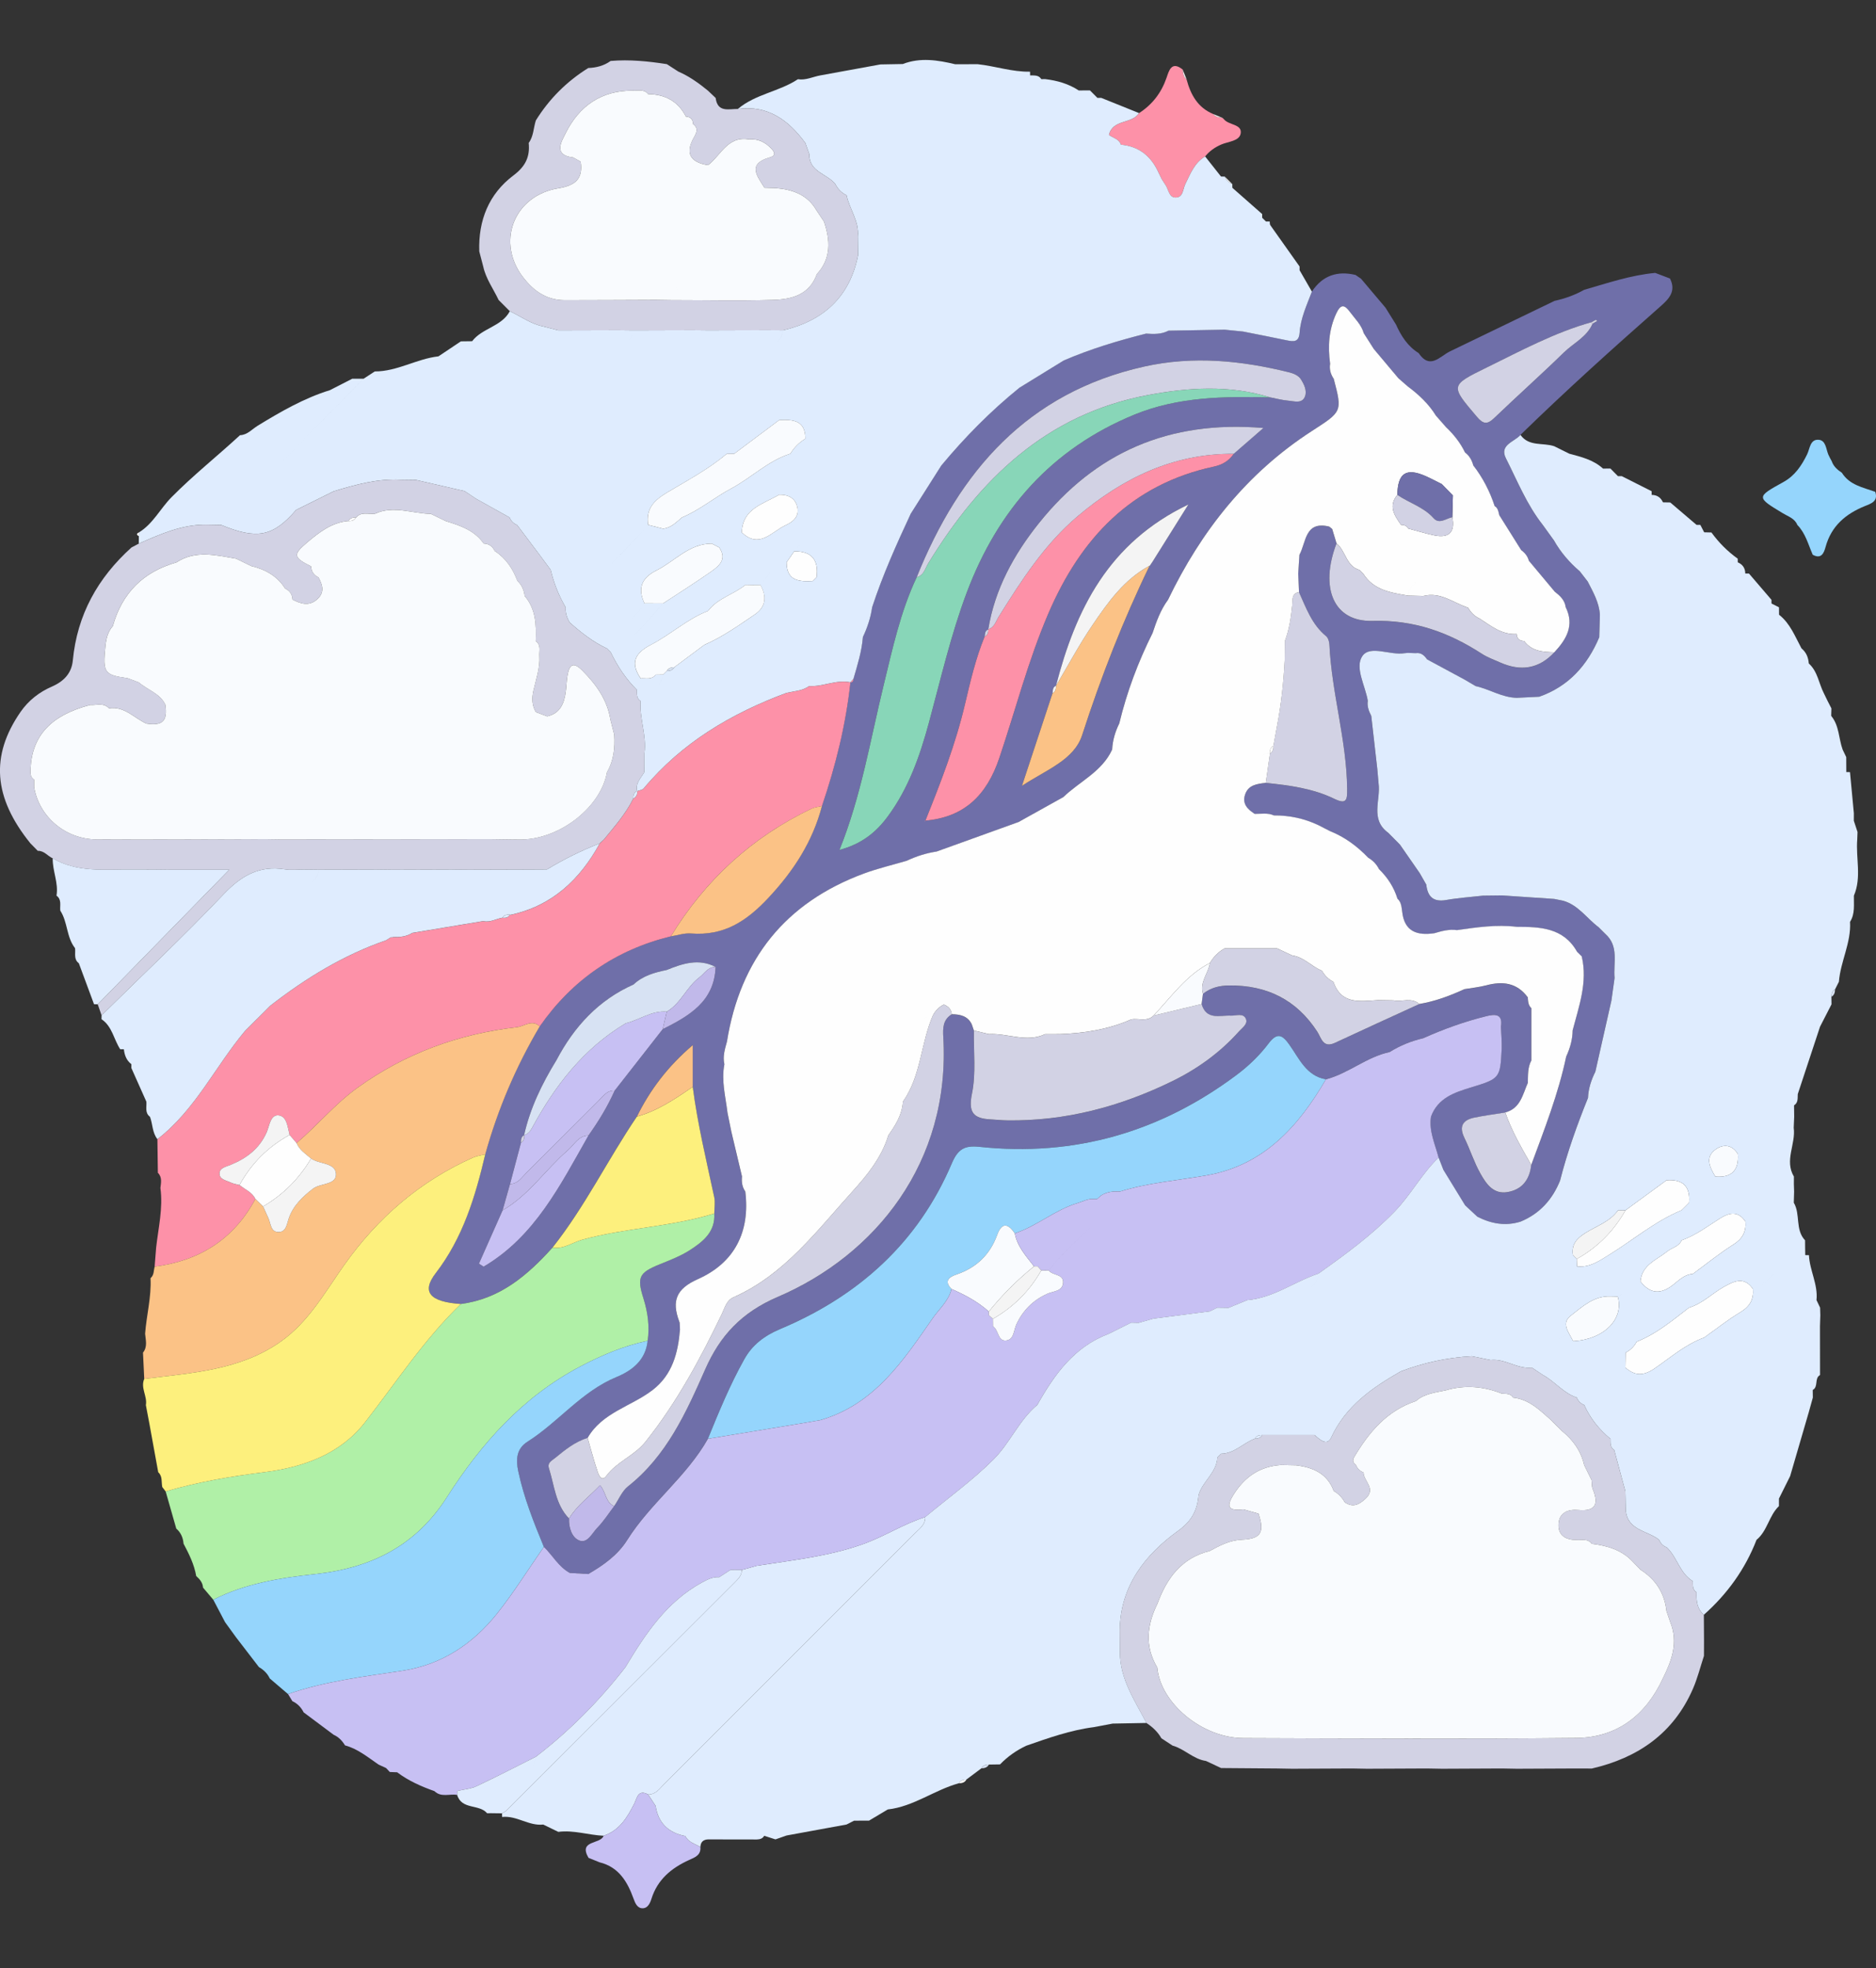 <?xml version="1.0" encoding="utf-8"?>
<!-- Generator: Adobe Illustrator 17.0.0, SVG Export Plug-In . SVG Version: 6.00 Build 0)  -->
<!DOCTYPE svg PUBLIC "-//W3C//DTD SVG 1.1//EN" "http://www.w3.org/Graphics/SVG/1.1/DTD/svg11.dtd">
<svg version="1.1" id="Layer_1" xmlns="http://www.w3.org/2000/svg" xmlns:xlink="http://www.w3.org/1999/xlink" x="0px" y="0px"
	 width="143px" height="150px" viewBox="1172.985 0 143 150" enable-background="new 1172.985 0 143 150" xml:space="preserve">
<rect x="1172.985" y="0" width="143" height="150" fill="#333333" stroke="none"/>
<g>
	<path fill="#6F6FA9" d="M1300.28,21.225c0.502,0.991-0.1,1.572-0.769,2.162c-3.609,3.18-7.185,6.397-10.629,9.758
		c-0.47,0.541-1.633,0.753-1.109,1.787c0.874,1.725,1.596,3.542,2.813,5.079c0.282,0.391,0.565,0.783,0.847,1.174
		c0.511,0.908,1.182,1.681,1.971,2.357c0.201,0.259,0.401,0.518,0.602,0.776c0.412,0.806,0.871,1.594,0.929,2.53
		c-0.016,0.573-0.033,1.146-0.049,1.718c-0.902,2.139-2.333,3.744-4.573,4.532c-0.571,0.028-1.142,0.056-1.713,0.084
		c-1.124-0.022-2.073-0.659-3.136-0.894c-0.288-0.169-0.577-0.338-0.865-0.506c-0.946-0.51-1.892-1.02-2.838-1.53
		c-0.21-0.305-0.461-0.535-0.871-0.472c-0.284-0.001-0.573-0.041-0.85,0.003c-1.102,0.177-2.619-0.641-3.21,0.218
		c-0.597,0.867,0.222,2.252,0.415,3.411c-0.066,0.419,0.08,0.79,0.265,1.151c0.153,1.345,0.305,2.691,0.458,4.036
		c0.032,0.367,0.065,0.734,0.097,1.101c0.18,1.269-0.676,2.741,0.738,3.768c0.297,0.299,0.593,0.599,0.89,0.898
		c0.504,0.726,1.008,1.452,1.512,2.178c0.165,0.29,0.331,0.58,0.496,0.87c0.102,0.909,0.526,1.35,1.514,1.176
		c0.931-0.164,1.88-0.226,2.82-0.333c0.477-0.006,0.953-0.011,1.43-0.017c1.33,0.09,2.66,0.179,3.99,0.269
		c0.224,0.045,0.448,0.091,0.672,0.136c1.164,0.324,1.808,1.346,2.712,2.019c0.165,0.165,0.329,0.33,0.494,0.495
		c1.084,0.945,0.613,2.222,0.72,3.376c-0.08,0.574-0.161,1.148-0.241,1.722c-0.408,1.806-0.815,3.612-1.223,5.417
		c-0.314,0.63-0.531,1.287-0.561,1.997c-0.83,2.06-1.582,4.146-2.128,6.301c-0.586,1.446-1.551,2.525-3.012,3.128
		c-1.153,0.359-2.243,0.162-3.294-0.376c-0.31-0.288-0.62-0.577-0.93-0.865c-0.552-0.901-1.104-1.801-1.657-2.7
		c-0.123-0.314-0.245-0.628-0.367-0.943c-0.265-1.027-0.751-2.013-0.579-3.121c0.526-1.432,1.799-1.842,3.076-2.232
		c2.159-0.659,2.205-0.694,2.311-2.925c0.027-0.563-0.033-1.131-0.054-1.697c0.166-1.039-0.513-0.951-1.136-0.797
		c-1.646,0.407-3.238,0.982-4.787,1.675c-0.911,0.211-1.766,0.557-2.56,1.052c-1.757,0.372-3.134,1.633-4.858,2.081
		c-1.516-0.269-2.034-1.591-2.797-2.653c-0.5-0.696-0.892-0.986-1.58-0.074c-0.677,0.899-1.525,1.712-2.428,2.389
		c-5.823,4.358-12.364,6.254-19.621,5.481c-1.119-0.119-1.63,0.175-2.093,1.265c-2.56,6.03-7.102,10.105-13.062,12.613
		c-1.226,0.516-2.136,1.209-2.753,2.308c-1.09,1.944-1.934,4.006-2.777,6.066c-1.638,2.901-4.391,4.912-6.154,7.717
		c-0.722,1.149-1.808,1.917-2.965,2.587c-0.469-0.027-0.938-0.055-1.408-0.082c-0.856-0.465-1.307-1.334-1.976-1.985
		c-0.778-1.876-1.525-3.757-1.951-5.758c-0.2-0.938-0.124-1.732,0.699-2.254c2.368-1.502,4.121-3.832,6.797-4.935
		c1.194-0.492,2.219-1.293,2.367-2.761c0.151-1.101,0.013-2.163-0.322-3.225c-0.515-1.633-0.323-1.963,1.215-2.592
		c0.788-0.323,1.603-0.627,2.313-1.085c0.999-0.644,1.958-1.391,1.871-2.796c0.002-0.418,0.08-0.852-0.005-1.251
		c-0.596-2.792-1.271-5.568-1.637-8.405c0-0.999,0-1.998,0-3.175c-1.879,1.597-3.242,3.385-4.26,5.447
		c-2.223,3.279-3.958,6.871-6.434,9.986c-1.907,2.114-4.007,3.912-6.98,4.293c-2.379-0.16-3.026-0.914-1.92-2.35
		c2.075-2.695,3.02-5.829,3.778-9.056c0.957-3.433,2.339-6.685,4.156-9.752c2.47-3.539,5.794-5.833,9.989-6.859
		c0.511-0.08,1.03-0.261,1.531-0.222c2.499,0.197,4.216-0.906,5.914-2.722c1.938-2.071,3.362-4.283,4.077-6.991
		c1.041-3.071,1.822-6.201,2.17-9.431c0,0-0.009,0.006-0.009,0.006c0.194,0.015,0.227-0.115,0.239-0.265
		c0.304-1.049,0.635-2.093,0.722-3.191c0.343-0.722,0.592-1.473,0.703-2.266c0.802-2.453,1.857-4.801,2.946-7.135
		c0.776-1.223,1.552-2.445,2.328-3.668c1.797-2.162,3.761-4.156,5.95-5.925c1.125-0.692,2.251-1.384,3.377-2.076
		c2.029-0.879,4.14-1.51,6.279-2.051c0.585,0.041,1.168,0.062,1.711-0.222c1.426-0.025,2.852-0.051,4.279-0.076
		c0.467,0.047,0.934,0.095,1.401,0.142c1.115,0.222,2.232,0.436,3.345,0.67c0.526,0.111,0.92,0.142,0.971-0.591
		c0.077-1.103,0.55-2.103,0.936-3.123c0.806-1.218,1.929-1.601,3.326-1.266c0.139,0.096,0.279,0.191,0.418,0.287
		c0.622,0.736,1.244,1.472,1.866,2.208c0.265,0.425,0.53,0.85,0.795,1.275c0.393,0.873,0.889,1.664,1.73,2.183
		c0.855,1.281,1.597,0.272,2.369-0.118c2.663-1.286,5.326-2.572,7.989-3.858c0.79-0.174,1.546-0.441,2.253-0.839
		c1.787-0.518,3.554-1.12,5.423-1.294C1299.533,20.941,1299.907,21.083,1300.28,21.225z M1292.328,46.277
		c-0.072-0.542-0.438-0.876-0.838-1.186c-0.657-0.785-1.314-1.57-1.972-2.356c-0.091-0.344-0.301-0.602-0.583-0.808
		c-0.558-0.889-1.115-1.779-1.673-2.668c-0.059-0.259-0.09-0.533-0.351-0.69c-0.367-1.123-0.902-2.159-1.626-3.094
		c-0.109-0.394-0.295-0.739-0.631-0.987c-0.354-0.734-0.849-1.363-1.439-1.921c-0.259-0.294-0.517-0.589-0.776-0.883
		c-0.555-0.895-1.304-1.603-2.143-2.224c-0.24-0.209-0.48-0.419-0.72-0.628c-0.626-0.745-1.251-1.49-1.877-2.234
		c-0.255-0.4-0.51-0.801-0.765-1.201c-0.183-0.654-0.675-1.104-1.06-1.628c-0.441-0.599-0.717-0.559-1.036,0.125
		c-0.576,1.237-0.647,2.514-0.469,3.832c-0.068,0.421,0.039,0.801,0.277,1.148c0.664,2.532,0.634,2.487-1.7,3.999
		c-4.917,3.186-8.413,7.605-10.934,12.842c-0.565,0.763-0.881,1.642-1.176,2.531c-1.102,2.202-1.962,4.494-2.539,6.89
		c-0.309,0.629-0.508,1.287-0.542,1.99c-0.773,1.689-2.475,2.424-3.724,3.625c-1.137,0.633-2.275,1.266-3.412,1.899
		c-2.083,0.75-4.166,1.5-6.249,2.25c-0.796,0.12-1.553,0.367-2.282,0.705c-1.085,0.32-2.194,0.579-3.253,0.971
		c-5.992,2.216-9.436,6.528-10.445,12.816c-0.157,0.563-0.332,1.125-0.194,1.722c-0.245,1.253,0.091,2.469,0.238,3.697
		c0.097,0.479,0.195,0.958,0.292,1.437c0.271,1.139,0.542,2.279,0.813,3.418c-0.039,0.408,0.007,0.797,0.251,1.143
		c0.379,3.085-0.825,5.437-3.616,6.68c-1.653,0.737-1.995,1.655-1.434,3.187c0.016,0.044,0.031,0.089,0.049,0.13
		c0.007,0.176,0.015,0.351,0.022,0.527c-0.147,1.786-0.584,3.454-2.089,4.611c-1.624,1.248-3.831,1.705-4.949,3.642
		c-0.966,0.29-1.726,0.915-2.485,1.537c-0.241,0.197-0.598,0.347-0.463,0.772c0.419,1.315,0.496,2.768,1.534,3.836
		c-0.031,0.706,0.22,1.458,0.791,1.678c0.614,0.237,0.97-0.576,1.371-0.984c0.483-0.492,0.858-1.089,1.279-1.641
		c0.345-0.507,0.591-1.139,1.05-1.501c2.958-2.339,4.43-5.624,5.896-8.943c1.116-2.527,2.742-4.309,5.519-5.499
		c7.448-3.19,13.174-10.253,12.621-19.786c-0.04-0.692-0.038-1.341,0.648-1.752c0.629,0.006,1.201,0.125,1.519,0.756
		c0.054,0.16,0.109,0.32,0.163,0.481c-0.027,1.61,0.172,3.266-0.146,4.816c-0.296,1.439,0.12,1.89,1.41,1.957
		c0.425,0.022,0.85,0.07,1.275,0.076c4.443,0.065,8.615-1.05,12.577-2.985c1.927-0.941,3.657-2.188,5.094-3.798
		c0.236-0.265,0.684-0.555,0.534-0.934c-0.196-0.499-0.747-0.25-1.142-0.268c-0.857-0.04-1.872,0.375-2.243-0.883
		c0.034-0.258,0.069-0.517,0.103-0.775c0.582-0.465,1.246-0.631,1.99-0.639c2.884-0.03,5.142,1.083,6.729,3.531
		c0.295,0.455,0.422,1.271,1.338,0.843c2.14-1.001,4.292-1.975,6.44-2.961c1.202-0.201,2.331-0.623,3.432-1.129
		c0.557-0.094,1.126-0.148,1.67-0.292c1.249-0.331,2.341-0.2,3.16,0.916c0.024,0.296,0.024,0.6,0.272,0.823c0,1.33,0,2.659,0,3.989
		c-0.289,0.537-0.252,1.126-0.269,1.706c-0.393,0.889-0.56,1.95-1.719,2.255c-0.791,0.129-1.588,0.229-2.372,0.393
		c-0.88,0.184-1.168,0.671-0.742,1.542c0.436,0.891,0.733,1.855,1.219,2.715c0.437,0.774,0.98,1.607,2.08,1.414
		c1.119-0.196,1.675-0.962,1.797-2.067c1.002-2.714,2.063-5.409,2.663-8.253c0.291-0.634,0.483-1.292,0.491-1.996
		c0.482-1.852,1.16-3.679,0.694-5.647c-0.119-0.117-0.237-0.233-0.356-0.35c-1.034-1.837-2.803-1.899-4.596-1.901
		c-1.534-0.187-3.045,0.035-4.557,0.251c-0.595-0.084-1.157,0.068-1.718,0.235c-1.32,0.197-2.298-0.118-2.46-1.649
		c-0.052-0.351-0.064-0.718-0.36-0.98c-0.269-0.876-0.753-1.618-1.407-2.254c-0.186-0.371-0.46-0.659-0.82-0.866
		c-0.839-0.876-1.794-1.584-2.927-2.037c-0.293-0.15-0.585-0.3-0.878-0.45c-1.073-0.508-2.203-0.748-3.388-0.74
		c-0.474-0.217-0.973-0.11-1.463-0.116c-0.536-0.346-0.969-0.764-0.732-1.472c0.25-0.75,0.928-0.814,1.579-0.895
		c1.797,0.186,3.589,0.42,5.237,1.22c0.955,0.463,0.977,0.036,0.968-0.773c-0.042-3.719-1.182-7.298-1.353-10.998
		c-0.01-0.218-0.099-0.504-0.255-0.631c-1.079-0.885-1.519-2.151-2.065-3.355c-0.021-0.466-0.042-0.933-0.062-1.399
		c0.031-0.481,0.063-0.961,0.094-1.442c0.523-0.961,0.406-2.597,2.266-2.151c0.077,0.061,0.154,0.122,0.23,0.184
		c0.111,0.367,0.222,0.734,0.332,1.101c-1.292,3.376-0.237,5.985,2.746,5.902c3.161-0.087,5.793,0.859,8.33,2.503
		c0.433,0.281,0.934,0.459,1.41,0.67c1.551,0.687,2.938,0.49,4.12-0.782C1292.384,48.724,1293.013,47.665,1292.328,46.277z
		 M1227.533,73.686c-1.291-0.664-2.514-0.257-3.731,0.236c-0.92,0.188-1.814,0.436-2.524,1.104c-2.675,1.19-4.531,3.215-5.875,5.762
		c-1.1,1.788-2.01,3.659-2.471,5.723l0.015-0.009c-0.244,0.128-0.258,0.354-0.253,0.589c-0.278,1.047-0.556,2.095-0.834,3.142
		c-0.188,0.669-0.377,1.337-0.565,2.006c-0.601,1.355-1.202,2.709-1.803,4.064c0.119,0.076,0.237,0.152,0.356,0.228
		c3.911-2.296,5.853-6.233,7.997-10.001c0.768-1.08,1.456-2.207,1.997-3.42c1.22-1.559,2.439-3.117,3.66-4.674
		C1225.514,77.419,1227.438,76.329,1227.533,73.686z M1260.615,43.137c0.075-0.11,0.149-0.221,0.224-0.331
		c0.844-1.348,1.689-2.695,2.733-4.362c-6.13,2.937-8.596,8.037-10.098,13.83l0.013-0.021c-0.265,0.111-0.245,0.357-0.272,0.579
		c-0.735,2.228-1.471,4.455-2.329,7.054c1.911-1.254,3.978-1.977,4.592-3.875c1.431-4.423,3.11-8.726,5.139-12.901
		C1260.616,43.111,1260.615,43.137,1260.615,43.137z M1294.289,24.558c-2.807,0.787-5.358,2.166-7.954,3.44
		c-2.83,1.388-2.803,1.372-0.78,3.756c0.506,0.596,0.803,0.611,1.343,0.093c1.749-1.678,3.562-3.29,5.296-4.983
		c0.738-0.72,1.748-1.176,2.185-2.197c0.116-0.067,0.233-0.133,0.349-0.2c-0.033-0.032-0.081-0.099-0.095-0.092
		C1294.515,24.428,1294.403,24.495,1294.289,24.558z M1248.321,47.972c-0.273,0.087-0.245,0.33-0.281,0.54
		c-0.677,1.656-1.085,3.395-1.491,5.127c-0.72,3.074-1.859,5.999-3.031,8.916c-0.024,0.028-0.047,0.056-0.071,0.083
		c0.02-0.032,0.04-0.064,0.059-0.095c3.007-0.259,4.7-1.959,5.648-4.767c1.241-3.673,2.203-7.44,3.739-11.015
		c2.459-5.724,6.313-9.848,12.631-11.202c0.64-0.137,1.137-0.44,1.503-0.973c0.688-0.599,1.376-1.197,2.264-1.969
		c-7.236-0.611-12.816,1.886-17.112,7.249c-1.903,2.376-3.361,5.021-3.865,8.093L1248.321,47.972z M1242.861,43.991
		c-1.241,2.631-1.844,5.458-2.527,8.259c-1.013,4.155-1.698,8.393-3.359,12.521c1.686-0.45,2.786-1.336,3.688-2.56
		c1.58-2.144,2.438-4.593,3.124-7.118c0.905-3.334,1.674-6.709,2.894-9.948c2.368-6.288,6.466-10.958,12.776-13.547
		c3.339-1.37,6.837-1.394,10.354-1.315c0.465,0.088,0.927,0.214,1.395,0.253c0.447,0.037,1.036,0.249,1.255-0.329
		c0.169-0.446-0.083-0.946-0.33-1.328c-0.157-0.243-0.52-0.415-0.823-0.491c-3.665-0.915-7.364-1.288-11.096-0.456
		C1251.318,29.915,1246.109,35.898,1242.861,43.991z"/>
	<path fill="#FD91A8" d="M1224.12,71.359c-4.195,1.026-7.52,3.32-9.99,6.86c-0.593-0.557-1.185-0.001-1.744,0.063
		c-4.442,0.51-8.521,1.993-12.175,4.63c-1.705,1.231-3.029,2.856-4.62,4.199c-0.177-0.207-0.355-0.414-0.532-0.621
		c-0.155-0.585-0.196-1.428-0.852-1.488c-0.618-0.057-0.684,0.808-0.9,1.296c-0.56,1.266-1.552,1.991-2.78,2.491
		c-0.335,0.136-0.83,0.215-0.812,0.672c0.017,0.439,0.518,0.495,0.845,0.655c0.209,0.102,0.452,0.133,0.68,0.196
		c0.417,0.339,0.958,0.538,1.213,1.062c-1.652,3.072-4.265,4.713-7.682,5.156c0.039-0.484,0.077-0.968,0.116-1.452
		c0.169-1.51,0.535-3.006,0.325-4.543c0.047-0.406,0.146-0.82-0.194-1.161c-0.012-0.852-0.024-1.705-0.035-2.557
		c2.881-2.222,4.407-5.539,6.682-8.251c0.642-0.641,1.284-1.282,1.926-1.922c2.695-2.095,5.577-3.859,8.821-4.981
		c0.122-0.077,0.245-0.154,0.367-0.23c0,0,0.101,0.006,0.101,0.006s0.098-0.027,0.098-0.027c0.506,0.023,0.994-0.035,1.435-0.311
		c1.803-0.3,3.606-0.601,5.409-0.901c0.52,0.126,0.965-0.173,1.448-0.252c0.233,0.017,0.454,0.004,0.579-0.239l0.014,0.025
		c3.189-0.676,5.319-2.681,6.837-5.453c0,0-0.017,0.006-0.017,0.006c0.111-0.1,0.221-0.201,0.332-0.301
		c0.81-0.993,1.665-1.952,2.237-3.116c0.228-0.132,0.343-0.321,0.299-0.591l-0.003,0.014c0.17-0.066,0.399-0.082,0.501-0.204
		c2.918-3.497,6.684-5.718,10.891-7.283c0.585-0.135,1.206-0.148,1.721-0.516c1.064,0.058,2.069-0.514,3.149-0.291
		c-0.348,3.23-1.129,6.361-2.171,9.431c-0.272,0.067-0.563,0.091-0.81,0.208C1230.291,63.804,1226.74,67.07,1224.12,71.359z"/>
	<path fill="#B0F0A7" d="M1227.432,92.48c0.087,1.405-0.872,2.153-1.871,2.796c-0.71,0.457-1.525,0.762-2.313,1.085
		c-1.538,0.629-1.73,0.959-1.215,2.592c0.335,1.062,0.473,2.124,0.322,3.225c-1.823,0.387-3.517,1.104-5.159,1.971
		c-4.371,2.309-7.535,5.866-10.142,9.947c-2.363,3.698-5.76,5.4-10.018,5.86c-2.667,0.288-5.346,0.707-7.792,1.957
		c-0.26-0.308-0.521-0.616-0.782-0.924c-0.026-0.382-0.254-0.644-0.522-0.884c-0.152-0.888-0.548-1.681-0.964-2.466
		c-0.037-0.454-0.205-0.845-0.555-1.148c-0.27-0.944-0.539-1.888-0.809-2.833c2.451-0.72,4.959-1.147,7.491-1.463
		c3.002-0.374,5.805-1.372,7.7-3.797c2.386-3.053,4.504-6.316,7.314-9.025c2.973-0.381,5.074-2.179,6.98-4.293
		c0.85,0.132,1.532-0.403,2.292-0.611C1220.691,93.566,1224.156,93.499,1227.432,92.48z"/>
	<path fill="#D2D2E4" d="M1221.253,60.864c-0.572,1.164-1.427,2.123-2.237,3.116c-0.111,0.1-0.221,0.201-0.332,0.301
		c0,0,0.017-0.006,0.017-0.006c-1.399,0.542-2.736,1.207-4.02,1.982c-0.476,0.003-0.953,0.005-1.429,0.008
		c-1.518,0.005-3.035,0.009-4.553,0.014c-0.385-0.004-0.77-0.009-1.156-0.013c-1.518,0.005-3.035,0.009-4.553,0.014
		c-0.385-0.005-0.77-0.009-1.156-0.014c-1.518,0.004-3.035,0.009-4.553,0.013c-0.385-0.005-0.77-0.009-1.156-0.013
		c-0.474-0.002-0.958,0.058-1.421-0.015c-1.966-0.313-3.344,0.497-4.692,1.917c-3,3.16-6.178,6.15-9.284,9.21
		c-0.097-0.28-0.195-0.56-0.292-0.84c3.283-3.358,6.565-6.716,10.027-10.258c-1.756,0-3.178,0-4.599,0
		c-0.385-0.005-0.77-0.009-1.156-0.013c-0.562-0.002-1.124,0.001-1.686-0.005c-2.043-0.022-4.13,0.262-6.019-0.851
		c-0.388-0.173-0.654-0.59-1.138-0.57c-0.189-0.193-0.379-0.386-0.568-0.579c-2.821-3.497-3.05-6.668-0.753-9.997
		c0.614-0.89,1.442-1.527,2.392-1.939c0.932-0.405,1.508-1.031,1.6-1.993c0.331-3.483,1.906-6.299,4.472-8.611
		c0.185-0.098,0.37-0.196,0.556-0.293c1.645-0.72,3.284-1.46,5.136-1.441c0.382,0.007,0.764,0.014,1.146,0.021
		c2.748,1.13,3.96,0.886,5.712-1.147c0.952-0.473,1.903-0.946,2.855-1.419c1.673-0.507,3.352-0.977,5.129-0.88
		c0.385,0.005,0.77,0.009,1.155,0.014c1.235,0.283,2.47,0.567,3.705,0.85c0.287,0.192,0.574,0.385,0.861,0.577
		c0.855,0.477,1.711,0.954,2.566,1.431c0.108,0.272,0.298,0.462,0.57,0.57c0.572,0.76,1.144,1.52,1.717,2.281
		c0.283,0.382,0.566,0.765,0.849,1.147c0.237,1.01,0.616,1.963,1.142,2.857c-0.034,0.413,0.093,0.785,0.292,1.138
		c0.874,0.773,1.785,1.494,2.851,1.993c0.097,0.097,0.193,0.193,0.289,0.29c0.514,1.059,1.154,2.03,1.992,2.862
		c0.01,0.311-0.044,0.643,0.283,0.848c-0.09,1.344,0.477,2.64,0.294,3.991c-0.002,0.476-0.005,0.953-0.007,1.429
		c-0.257,0.455-0.696,0.841-0.551,1.449c0,0,0.003-0.014,0.003-0.014C1221.296,60.391,1221.255,60.617,1221.253,60.864z
		 M1199.545,39.709l0.003-0.007c-1.291,0.109-2.254,0.878-3.179,1.66c-1.078,0.911-1.015,1.126,0.326,1.798
		c0.015,0.4,0.22,0.671,0.569,0.846c0.301,0.559,0.482,1.116-0.071,1.636c-0.62,0.583-1.265,0.385-1.911,0.049
		c-0.013-0.401-0.218-0.674-0.568-0.849c-0.606-0.951-1.51-1.452-2.578-1.706c-0.382-0.187-0.764-0.373-1.146-0.56
		c-1.542-0.263-3.094-0.676-4.561,0.283c-2.519,0.714-4.139,2.327-4.847,4.851c-0.392,0.442-0.509,0.992-0.566,1.55
		c-0.206,2.008-0.085,2.172,1.695,2.422c0.284,0.106,0.567,0.212,0.851,0.318c0.662,0.579,1.603,0.827,2.024,1.694
		c0.194,1.237-0.21,1.641-1.447,1.447c-0.934-0.424-1.667-1.34-2.847-1.167c-0.417-0.445-0.951-0.218-1.44-0.25
		c-2.948,0.766-4.406,2.313-4.538,4.815c-0.004,0.319-0.069,0.657,0.268,0.87c0,0.19,0,0.38,0,0.571
		c0.38,2.258,2.384,3.976,4.776,3.989c4.305,0.023,8.611-0.008,12.917-0.016c0.382,0.006,0.765,0.011,1.147,0.017
		c5.326-0.006,10.652-0.011,15.978-0.017c0.382,0.006,0.765,0.011,1.147,0.017c0.423,0.003,0.846,0.019,1.268,0.006
		c2.952-0.093,5.98-2.511,6.438-5.135c0.518-0.885,0.615-1.852,0.554-2.85c-0.098-0.385-0.196-0.77-0.294-1.155
		c-0.24-1.507-1.075-2.66-2.122-3.72c-0.693-0.702-0.999-0.497-1.148,0.347c-0.073,0.413-0.076,0.837-0.133,1.254
		c-0.121,0.886-0.418,1.648-1.416,1.874c-0.288-0.108-0.575-0.216-0.863-0.324c-0.301-0.518-0.319-1.047-0.186-1.635
		c0.197-0.866,0.509-1.719,0.452-2.63c-0.029-0.399,0.149-0.847-0.276-1.151c0.044-1.224,0.02-2.432-0.843-3.433
		c-0.052-0.45-0.222-0.843-0.557-1.157c-0.349-0.929-0.878-1.72-1.725-2.27c-0.172-0.351-0.44-0.56-0.843-0.572
		c-0.702-1.002-1.78-1.369-2.877-1.703c-0.383-0.185-0.766-0.371-1.148-0.556c-1.424-0.021-2.847-0.669-4.273-0.009
		c-0.484,0.057-1.027-0.184-1.43,0.283C1199.89,39.437,1199.672,39.476,1199.545,39.709z"/>
	<path fill="#D2D2E4" d="M1261.514,132.472c-0.277-0.49-0.676-0.86-1.141-1.166c-0.89-1.716-2.025-3.34-2.023-5.391
		c-0.004-0.573-0.009-1.146-0.013-1.719c0.058-3.346,1.935-5.717,4.443-7.528c1.081-0.78,1.462-1.59,1.57-2.744
		c0.303-1.037,1.376-1.688,1.428-2.85c0.095-0.095,0.189-0.189,0.284-0.284c1.018-0.02,1.687-0.818,2.566-1.147
		c0.235-0.005,0.45-0.053,0.575-0.282l-0.002,0.003c1.331,0,2.661,0,3.992,0c0.387,0.341,0.946,0.87,1.26,0.192
		c1.112-2.408,3.125-3.798,5.304-5.045c1.747-0.663,3.553-1.055,5.42-1.156c0.478,0.098,0.956,0.195,1.435,0.292
		c1.105-0.128,2.033,0.706,3.138,0.578c0.285,0.189,0.57,0.378,0.855,0.567c0.908,0.494,1.554,1.38,2.57,1.712
		c0.109,0.271,0.299,0.462,0.57,0.57c0.455,1.022,1.139,1.867,1.996,2.577c0.01,0.312-0.045,0.646,0.288,0.848
		c0.283,1.049,0.566,2.099,0.849,3.148c0.01,0.476,0.02,0.953,0.029,1.43c0.124,1.57,1.661,1.556,2.547,2.273
		c0.109,0.272,0.3,0.462,0.572,0.57c0.809,0.747,0.989,1.982,1.994,2.577c0.01,0.311-0.045,0.644,0.285,0.848
		c-0.024,0.641,0.029,1.256,0.558,1.717c0.004,0.665,0.009,1.33,0.013,1.995c-0.002,0.379-0.003,0.757-0.005,1.136
		c-0.277,0.84-0.491,1.707-0.843,2.514c-1.478,3.392-4.185,5.255-7.706,6.071c-0.386-0.002-0.772-0.003-1.158-0.005
		c-1.515,0.007-3.031,0.014-4.546,0.021c-0.387-0.007-0.775-0.014-1.162-0.021c-1.516,0.007-3.031,0.014-4.546,0.021
		c-0.387-0.007-0.775-0.014-1.162-0.021c-1.515,0.007-3.031,0.014-4.546,0.021c-0.387-0.007-0.775-0.014-1.162-0.021
		c-1.515,0.007-3.031,0.014-4.546,0.021c-0.387-0.007-0.775-0.014-1.162-0.021c-1.423-0.011-2.845-0.022-4.268-0.033
		c-0.384-0.18-0.767-0.359-1.151-0.539c-0.965-0.138-1.636-0.918-2.548-1.171C1262.079,132.846,1261.797,132.659,1261.514,132.472z
		 M1267.759,115.026c0.385,0.108,0.769,0.217,1.154,0.325c0.477,1.425,0.187,1.927-1.257,1.987c-0.925,0.038-1.686,0.44-2.458,0.86
		c-2.141,0.528-3.269,2.063-3.984,4.008c-0.801,1.621-0.989,3.245-0.018,4.873c0.242,2.713,3.42,5.369,6.571,5.381
		c8.45,0.031,16.901,0.071,25.35-0.01c3.115-0.03,5.311-1.717,6.62-4.54c0.677-1.362,1.191-2.745,0.569-4.28
		c-0.098-0.287-0.196-0.575-0.293-0.862c-0.15-1.371-0.827-2.411-1.985-3.146c-0.185-0.193-0.371-0.386-0.556-0.579
		c-0.849-0.926-1.964-1.249-3.158-1.395c-0.3-0.42-0.746-0.26-1.145-0.289c-0.813-0.002-1.429-0.33-1.383-1.208
		c0.046-0.879,0.718-1.149,1.506-1.077c1.343,0.123,1.561-0.477,1.102-1.593c-0.086-0.208-0.064-0.461-0.092-0.693
		c-0.188-0.382-0.375-0.764-0.563-1.146c-0.245-1.07-0.849-1.906-1.69-2.586c-0.286-0.286-0.573-0.571-0.859-0.857
		c-0.848-0.747-1.657-1.56-2.869-1.689c-0.199-0.333-0.535-0.286-0.847-0.304c-1.4-0.556-2.825-0.682-4.282-0.251
		c-0.795,0.173-1.627,0.244-2.278,0.817c-2.194,0.727-3.569,2.358-4.698,4.258c-0.14,0.236-0.114,0.444,0.124,0.605
		c0.109,0.277,0.303,0.468,0.58,0.576c-0.008,0.666,1.001,1.22,0.155,2c-0.511,0.471-0.967,0.694-1.586,0.276
		c-0.197-0.367-0.477-0.653-0.838-0.861c-0.493-1.337-1.58-1.803-2.878-1.961c-0.384-0.007-0.767-0.014-1.151-0.021
		c-1.561,0.109-2.699,0.854-3.553,2.171C1266.429,114.804,1266.566,115.172,1267.759,115.026z"/>
	<path fill="#FBC286" d="M1184.772,96.528c3.417-0.442,6.029-2.084,7.681-5.156c0.195,0.19,0.391,0.38,0.587,0.57
		c0.134,0.301,0.265,0.603,0.403,0.901c0.187,0.407,0.162,1.049,0.768,1.051c0.591,0.001,0.637-0.612,0.783-1.035
		c0.341-0.985,1.047-1.651,1.84-2.264c0.574-0.443,1.799-0.276,1.761-1.127c-0.039-0.881-1.274-0.731-1.901-1.177
		c-0.408-0.356-0.885-0.647-1.103-1.18c1.591-1.342,2.914-2.968,4.62-4.199c3.654-2.637,7.734-4.119,12.175-4.63
		c0.559-0.064,1.151-0.62,1.744-0.063c-1.816,3.067-3.198,6.319-4.156,9.752c-0.317,0.083-0.653,0.123-0.947,0.254
		c-4.031,1.8-7.241,4.571-9.793,8.167c-1.47,2.071-2.713,4.347-4.864,5.86c-3.122,2.195-6.795,2.372-10.39,2.834
		c-0.031-0.668-0.063-1.337-0.095-2.005c0.358-0.446,0.205-0.949,0.161-1.44c0.105-1.414,0.488-2.8,0.413-4.232
		C1184.734,97.176,1184.694,96.831,1184.772,96.528z"/>
	<path fill="#FDF07D" d="M1183.98,105.085c3.595-0.462,7.268-0.638,10.39-2.834c2.151-1.512,3.394-3.789,4.864-5.86
		c2.552-3.595,5.761-6.367,9.793-8.167c0.295-0.132,0.63-0.172,0.947-0.254c-0.758,3.227-1.702,6.361-3.777,9.056
		c-1.106,1.436-0.459,2.189,1.92,2.35c-2.81,2.709-4.928,5.971-7.314,9.025c-1.895,2.425-4.698,3.423-7.7,3.797
		c-2.532,0.316-5.039,0.743-7.491,1.463c-0.086-0.112-0.172-0.225-0.259-0.337c-0.079-0.382,0.036-0.816-0.307-1.126
		c-0.224-1.229-0.448-2.458-0.671-3.687c-0.09-0.477-0.181-0.953-0.271-1.43C1184.227,106.404,1183.682,105.77,1183.98,105.085z"/>
	<path fill="#95D5FC" d="M1189.243,121.913c2.447-1.25,5.125-1.669,7.792-1.957c4.258-0.46,7.656-2.161,10.018-5.86
		c2.607-4.08,5.771-7.638,10.142-9.947c1.642-0.867,3.336-1.584,5.159-1.971c-0.148,1.467-1.173,2.269-2.367,2.761
		c-2.676,1.103-4.429,3.433-6.797,4.935c-0.822,0.522-0.899,1.315-0.699,2.254c0.426,2.002,1.173,3.882,1.951,5.758
		c-1.185,1.702-2.285,3.47-3.574,5.089c-1.852,2.325-4.24,3.902-7.234,4.354c-2.93,0.442-5.874,0.796-8.694,1.773
		c-0.464-0.396-0.927-0.791-1.39-1.187c-0.18-0.38-0.466-0.66-0.827-0.868c-0.582-0.758-1.165-1.516-1.747-2.273
		c-0.278-0.383-0.556-0.766-0.834-1.149C1189.842,123.054,1189.543,122.484,1189.243,121.913z"/>
	<path fill="#DFECFE" d="M1214.396,139.047c-1.104,0.123-2.032-0.705-3.136-0.578c-0.003-0.092-0.005-0.185-0.006-0.278
		c0.119-0.076,0.257-0.133,0.355-0.23c5.795-5.785,11.586-11.574,17.378-17.361c0.27-0.27,0.545-0.534,0.542-0.957
		c0.378-0.106,0.755-0.211,1.133-0.317c2.699-0.424,5.414-0.705,8.03-1.624c1.667-0.585,3.142-1.559,4.817-2.091
		c0.016,0.61-0.461,0.91-0.821,1.27c-6.341,6.349-12.687,12.695-19.036,19.036c-0.36,0.36-0.656,0.84-1.262,0.841
		c-0.779-0.427-0.85,0.291-1.055,0.693c-0.538,1.056-1.129,2.043-2.338,2.45c-1.156-0.052-2.282-0.45-3.455-0.297
		C1215.16,139.42,1214.778,139.233,1214.396,139.047z"/>
	<path fill="#D2D2E4" d="M1224.68,5.449c0.835,0.361,1.566,0.884,2.265,1.456c0.197,0.186,0.394,0.373,0.591,0.559
		c0.145,1.129,0.994,0.834,1.695,0.839c2.306-0.309,3.862,0.866,5.14,2.594c0.102,0.285,0.204,0.57,0.306,0.855
		c-0.031,1.361,1.361,1.484,1.982,2.278c0.189,0.382,0.474,0.667,0.857,0.855c0.221,1.064,0.975,1.982,0.859,3.138
		c0.005,0.479,0.01,0.959,0.016,1.438c-0.636,3.175-2.634,4.988-5.718,5.713c-0.385-0.004-0.77-0.007-1.154-0.01
		c-1.518,0.004-3.035,0.009-4.553,0.013c-0.385-0.005-0.771-0.009-1.156-0.013c-1.518,0.004-3.035,0.009-4.553,0.013
		c-0.385-0.005-0.77-0.009-1.156-0.013c-1.518,0.004-3.036,0.008-4.553,0.012c-0.384-0.1-0.768-0.199-1.152-0.299
		c-0.941-0.186-1.704-0.763-2.549-1.16c-0.285-0.285-0.57-0.571-0.855-0.857c-0.398-0.846-0.968-1.612-1.172-2.546
		c-0.101-0.385-0.202-0.771-0.302-1.156c-0.079-2.361,0.727-4.38,2.612-5.795c0.912-0.685,1.261-1.416,1.156-2.47
		c0.377-0.509,0.359-1.144,0.545-1.714c1.02-1.643,2.353-2.973,3.994-3.995c0.618-0.024,1.198-0.172,1.707-0.539
		c1.44-0.123,2.865,0.023,4.285,0.244C1224.104,5.076,1224.392,5.263,1224.68,5.449z M1221.24,6.903
		c-2.411-0.016-4.109,1.167-5.144,3.256c-0.302,0.61-0.978,1.663,0.575,1.838c0.191,0.107,0.383,0.213,0.574,0.32
		c0.198,1.321-0.412,1.82-1.703,2.032c-3.269,0.537-4.679,3.859-2.865,6.536c0.825,1.164,1.854,1.992,3.365,1.991
		c2.305-0.002,4.61-0.015,6.915-0.023c0.382,0.006,0.765,0.011,1.147,0.017c2.586,0.003,5.173,0.058,7.757-0.012
		c1.432-0.039,2.814-0.36,3.389-1.969c1.107-1.207,1.027-2.576,0.545-4c-0.191-0.287-0.382-0.573-0.573-0.86
		c-0.692-1.207-1.834-1.588-3.123-1.699c-0.281-0.008-0.562-0.016-0.843-0.024c-0.556-0.893-1.342-1.817,0.41-2.314
		c0.552-0.156,0.303-0.481,0.066-0.719c-0.443-0.445-0.973-0.716-1.629-0.647c-1.645-0.305-2.159,1.209-3.148,1.958
		c-1.353-0.221-1.781-0.895-1.058-2.145c0.196-0.338,0.33-0.688-0.08-0.985c-0.015-0.352-0.193-0.548-0.549-0.573
		c-0.6-1.174-1.591-1.691-2.878-1.711C1222.079,6.775,1221.639,6.929,1221.24,6.903z"/>
	<path fill="#FD91A8" d="M1257.516,10.284c0.289-1.212,1.745-0.813,2.295-1.664c1.012-0.653,1.697-1.543,2.095-2.692
		c0.18-0.518,0.368-1.316,1.231-0.629c0.037,0.277,0.043,0.566,0.298,0.758c0.309,1.158,0.847,2.14,2.024,2.631
		c0.182,0.239,0.452,0.266,0.72,0.3c0.033,0.033,0.07,0.062,0.099,0.098c0.365,0.461,1.388,0.363,1.282,1.072
		c-0.09,0.605-0.954,0.622-1.496,0.86c-0.477,0.21-0.891,0.497-1.217,0.906c-0.815,0.479-1.125,1.317-1.513,2.106
		c-0.192,0.39-0.154,1.042-0.764,1.022c-0.48-0.016-0.508-0.599-0.731-0.935c-0.101-0.153-0.199-0.308-0.299-0.461
		c-0.082-0.169-0.164-0.338-0.245-0.507c-0.561-1.239-1.48-1.994-2.865-2.121C1258.286,10.584,1257.83,10.521,1257.516,10.284z"/>
	<path fill="#C7C0F3" d="M1225.22,139.924c0.241,0.476,0.742,0.593,1.153,0.834c0.057,0.625-0.424,0.791-0.855,0.987
		c-1.351,0.612-2.418,1.491-2.878,2.969c-0.1,0.323-0.278,0.687-0.625,0.712c-0.443,0.032-0.611-0.384-0.74-0.74
		c-0.469-1.294-1.128-2.403-2.59-2.763c-0.28-0.114-0.56-0.227-0.84-0.34c-0.798-1.37,0.924-1.013,1.151-1.68
		c1.21-0.408,1.8-1.394,2.338-2.45c0.205-0.402,0.276-1.12,1.055-0.693c0.188,0.286,0.377,0.573,0.565,0.859
		C1223.156,138.931,1223.935,139.676,1225.22,139.924z"/>
	<path fill="#95D5FC" d="M1313.384,36.029c0.587,0.939,1.608,1.116,2.541,1.45c0.249,0.727-0.315,0.897-0.782,1.086
		c-1.469,0.595-2.565,1.519-3.002,3.118c-0.119,0.434-0.312,0.962-0.979,0.592c-0.343-0.781-0.548-1.634-1.172-2.27
		c-0.199-0.501-0.692-0.639-1.097-0.886c-2.033-1.225-2.04-1.238,0.028-2.38c0.882-0.486,1.385-1.245,1.815-2.115
		c0.21-0.426,0.221-1.174,0.896-1.107c0.533,0.053,0.542,0.7,0.719,1.124c0.073,0.174,0.172,0.337,0.259,0.505
		C1312.747,35.546,1313.044,35.806,1313.384,36.029z"/>
	<path fill="#F4F4F4" d="M1266.919,14.029c-0.275-0.107-0.465-0.298-0.575-0.571"/>
	<path fill="#F4F4F4" d="M1266.179,8.987c-0.268-0.034-0.538-0.061-0.72-0.3"/>
	<path fill="#F4F4F4" d="M1263.436,6.057c-0.255-0.192-0.261-0.481-0.298-0.758"/>
	<path fill="#95D5FC" d="M1235.519,108.224c-0.571,0.098-1.142,0.196-1.713,0.294c-2.287,0.377-4.574,0.754-6.862,1.131
		c0.843-2.06,1.687-4.122,2.777-6.066c0.616-1.1,1.527-1.792,2.753-2.308c5.96-2.508,10.502-6.583,13.062-12.613
		c0.463-1.089,0.974-1.384,2.093-1.265c7.257,0.773,13.798-1.123,19.621-5.481c0.904-0.676,1.751-1.49,2.428-2.389
		c0.687-0.913,1.08-0.622,1.58,0.074c0.763,1.062,1.281,2.384,2.797,2.653c-2.089,3.587-4.727,6.537-9.05,7.31
		c-2.219,0.397-4.48,0.56-6.648,1.24c-0.505-0.032-0.993,0.02-1.434,0.296c-0.103,0.09-0.205,0.18-0.308,0.27
		c-0.086-0.004-0.171-0.003-0.257,0.005c-0.442-0.043-0.811,0.185-1.214,0.304c-1.73,0.51-3.103,1.753-4.804,2.315
		c-0.513-0.767-0.987-0.859-1.341,0.109c-0.552,1.514-1.583,2.507-3.109,3.023c-0.546,0.185-0.979,0.493-0.371,1.106
		c-0.225,0.91-0.943,1.514-1.446,2.24C1241.825,103.711,1239.631,107.034,1235.519,108.224z"/>
	<path fill="#88D6B8" d="M1269.811,30.284c-3.517-0.08-7.015-0.055-10.354,1.315c-6.31,2.589-10.408,7.259-12.776,13.547
		c-1.22,3.239-1.989,6.614-2.894,9.948c-0.686,2.525-1.543,4.974-3.124,7.118c-0.903,1.224-2.002,2.11-3.688,2.56
		c1.661-4.127,2.346-8.366,3.359-12.521c0.683-2.801,1.285-5.628,2.527-8.259c0.546-0.141,0.638-0.663,0.878-1.055
		c3.923-6.414,8.987-11.355,16.696-12.82C1263.562,29.523,1266.702,29.32,1269.811,30.284z"/>
	<path fill="#D2D2E4" d="M1264.578,76.516c0.371,1.258,1.387,0.843,2.243,0.883c0.395,0.018,0.946-0.23,1.142,0.268
		c0.149,0.379-0.298,0.669-0.534,0.934c-1.437,1.61-3.167,2.857-5.094,3.798c-3.962,1.935-8.134,3.05-12.577,2.985
		c-0.425-0.006-0.85-0.054-1.275-0.076c-1.29-0.067-1.706-0.517-1.41-1.957c0.318-1.55,0.119-3.206,0.146-4.816
		c0.383,0.092,0.765,0.184,1.148,0.276c1.425-0.078,2.85,0.672,4.276,0.006c0.383-0.002,0.766-0.003,1.149-0.005
		c1.87-0.069,3.694-0.357,5.42-1.122c0.57-0.102,1.211,0.21,1.71-0.296C1262.14,77.101,1263.359,76.808,1264.578,76.516z"/>
	<path fill="#D2D2E4" d="M1244.927,76.562c0.346,0.127,0.567,0.358,0.61,0.737c-0.685,0.411-0.688,1.06-0.648,1.752
		c0.553,9.533-5.174,16.596-12.621,19.786c-2.777,1.19-4.403,2.972-5.519,5.499c-1.466,3.318-2.938,6.603-5.896,8.943
		c-0.459,0.363-0.705,0.994-1.05,1.501c-0.668-0.275-0.623-1.08-1.08-1.59c-0.834,0.883-1.77,1.545-2.362,2.537
		c-1.038-1.068-1.115-2.521-1.534-3.836c-0.135-0.425,0.222-0.575,0.463-0.772c0.76-0.622,1.52-1.247,2.486-1.537
		c0.25,0.863,0.476,1.735,0.764,2.585c0.086,0.254,0.303,0.799,0.668,0.305c0.806-1.088,2.119-1.516,2.981-2.597
		c2.392-3,4.18-6.327,5.826-9.756c0.222-0.462,0.345-1.016,0.88-1.252c3.88-1.719,6.337-5.052,9.063-8.06
		c1.139-1.257,2.229-2.597,2.74-4.28c0.551-0.776,1.049-1.576,1.111-2.564c1.389-1.974,1.355-4.442,2.284-6.576
		C1244.286,77.026,1244.557,76.744,1244.927,76.562z"/>
	<path fill="#FD91A8" d="M1243.518,62.555c1.172-2.917,2.311-5.842,3.031-8.916c0.406-1.732,0.813-3.471,1.491-5.127
		c0.24-0.104,0.284-0.31,0.281-0.541c0,0-0.006-0.014-0.005-0.014c0.472-0.146,0.573-0.602,0.794-0.956
		c1.738-2.78,3.51-5.544,6.047-7.683c3.424-2.886,7.273-4.766,11.872-4.734c-0.366,0.534-0.863,0.836-1.503,0.973
		c-6.318,1.354-10.172,5.478-12.631,11.202c-1.536,3.576-2.499,7.342-3.739,11.015c-0.949,2.808-2.642,4.508-5.648,4.767
		L1243.518,62.555z"/>
	<path fill="#FDF07D" d="M1227.432,92.48c-3.276,1.02-6.741,1.087-10.044,1.991c-0.76,0.208-1.442,0.743-2.292,0.611
		c2.475-3.116,4.211-6.708,6.434-9.986c1.587-0.445,2.928-1.351,4.26-2.272c0.366,2.837,1.04,5.613,1.637,8.405
		C1227.513,91.628,1227.435,92.062,1227.432,92.48z"/>
	<path fill="#D2D2E4" d="M1269.811,30.284c-3.109-0.964-6.25-0.761-9.376-0.167c-7.709,1.464-12.773,6.406-16.696,12.82
		c-0.24,0.393-0.331,0.915-0.878,1.055c3.248-8.093,8.457-14.076,17.351-16.059c3.732-0.832,7.431-0.459,11.096,0.456
		c0.303,0.076,0.665,0.248,0.823,0.491c0.247,0.382,0.499,0.882,0.33,1.328c-0.219,0.578-0.808,0.366-1.255,0.329
		C1270.738,30.498,1270.276,30.372,1269.811,30.284z"/>
	<path fill="#D2D2E4" d="M1269.468,59.662c0.106-0.745,0.212-1.489,0.318-2.234c0,0-0.008-0.005-0.008-0.005
		c0.238-0.123,0.27-0.343,0.271-0.577c0.087-0.48,0.174-0.96,0.262-1.44c0.327-1.695,0.509-3.406,0.6-5.129
		c0.004-0.475,0.009-0.949,0.013-1.424c0.335-0.879,0.462-1.801,0.558-2.728c0.043-0.408-0.074-0.883,0.518-1.001
		c0.546,1.205,0.985,2.47,2.065,3.355c0.156,0.128,0.245,0.414,0.255,0.631c0.171,3.7,1.311,7.279,1.353,10.998
		c0.009,0.809-0.013,1.236-0.968,0.773C1273.057,60.082,1271.265,59.848,1269.468,59.662z"/>
	<path fill="#D2D2E4" d="M1281.179,76.515c-2.147,0.985-4.3,1.96-6.44,2.961c-0.916,0.428-1.044-0.388-1.338-0.843
		c-1.587-2.447-3.846-3.56-6.729-3.531c-0.743,0.008-1.407,0.173-1.99,0.639c-0.276-0.885,0.415-1.551,0.529-2.348
		c0.278-0.469,0.642-0.85,1.123-1.114c1.334,0.001,2.667,0.001,4.001,0.001c0.384,0.179,0.767,0.358,1.151,0.538
		c0.891,0.122,1.473,0.846,2.264,1.162c0.211,0.365,0.492,0.657,0.875,0.844c0.603,1.769,2.053,1.474,3.412,1.399
		c0.387,0.006,0.773,0.011,1.16,0.017C1279.851,76.372,1280.578,75.988,1281.179,76.515z"/>
	<path fill="#D2D2E4" d="M1267.029,34.586c-4.599-0.032-8.448,1.847-11.872,4.734c-2.537,2.139-4.309,4.903-6.047,7.683
		c-0.221,0.354-0.322,0.809-0.794,0.956c0.504-3.072,1.961-5.716,3.865-8.093c4.296-5.363,9.877-7.86,17.112-7.249
		C1268.405,33.389,1267.717,33.988,1267.029,34.586z"/>
	<path fill="#D2D2E4" d="M1291.467,49.71c-1.181,1.272-2.569,1.468-4.12,0.782c-0.476-0.211-0.977-0.39-1.41-0.67
		c-2.537-1.644-5.169-2.59-8.33-2.503c-2.983,0.082-4.038-2.526-2.746-5.902c0.712,0.565,0.722,1.739,1.756,2.024
		c0.091,0.091,0.182,0.183,0.274,0.274c0.795,1.27,2.121,1.456,3.429,1.681c0.385,0.009,0.769,0.018,1.153,0.027
		c1.305-0.341,2.294,0.526,3.415,0.89c0.206,0.361,0.482,0.649,0.866,0.823c0.876,0.562,1.697,1.255,2.837,1.182
		c0.021,0.359,0.225,0.524,0.571,0.539C1289.747,49.638,1290.599,49.694,1291.467,49.71z"/>
	<path fill="#FBC286" d="M1224.12,71.359c2.621-4.288,6.171-7.554,10.711-9.726c0.246-0.118,0.538-0.141,0.81-0.208
		c-0.714,2.708-2.139,4.92-4.076,6.991c-1.698,1.816-3.415,2.918-5.914,2.722C1225.149,71.098,1224.63,71.279,1224.12,71.359z"/>
	<path fill="#C7C0F3" d="M1223.501,78.433c-1.22,1.559-2.439,3.117-3.659,4.676c-0.616-0.025-0.91,0.462-1.271,0.82
		c-1.823,1.809-3.631,3.634-5.456,5.442c-0.361,0.358-0.648,0.849-1.254,0.861c0.278-1.047,0.556-2.095,0.834-3.142
		c0.235-0.131,0.267-0.35,0.253-0.589c0,0-0.015,0.009-0.015,0.009c0.293-0.084,0.467-0.292,0.607-0.551
		c1.745-3.228,3.935-6.057,7.141-7.977c1.055-0.258,1.978-0.982,3.132-0.888C1223.709,77.54,1223.605,77.987,1223.501,78.433z"/>
	<path fill="#FBC286" d="M1260.616,43.111c-2.028,4.175-3.708,8.478-5.139,12.901c-0.614,1.898-2.681,2.621-4.592,3.875
		c0.858-2.599,1.593-4.827,2.329-7.054c0.234-0.126,0.259-0.35,0.272-0.58c0,0-0.013,0.021-0.013,0.021
		c0.919-1.544,1.767-3.137,2.774-4.621C1257.437,45.902,1258.673,44.156,1260.616,43.111z"/>
	<path fill="#D2D2E4" d="M1294.38,24.668c-0.438,1.018-1.449,1.474-2.187,2.194c-1.734,1.693-3.547,3.305-5.296,4.983
		c-0.54,0.518-0.838,0.503-1.343-0.093c-2.023-2.384-2.05-2.367,0.78-3.756c2.596-1.273,5.147-2.652,7.954-3.44
		C1294.32,24.594,1294.35,24.631,1294.38,24.668z"/>
	<path fill="#F4F4F4" d="M1260.616,43.111c-1.943,1.045-3.179,2.791-4.368,4.543c-1.008,1.484-1.856,3.076-2.774,4.621
		c1.502-5.793,3.968-10.893,10.098-13.83c-1.045,1.667-1.889,3.015-2.733,4.363c-0.075,0.11-0.149,0.22-0.224,0.33L1260.616,43.111z
		"/>
	<path fill="#D2D2E4" d="M1289.706,88.779c-0.122,1.105-0.678,1.87-1.797,2.067c-1.1,0.193-1.642-0.64-2.08-1.414
		c-0.486-0.86-0.783-1.824-1.219-2.715c-0.425-0.87-0.138-1.357,0.742-1.542c0.784-0.164,1.581-0.265,2.372-0.393
		C1288.217,86.198,1288.968,87.486,1289.706,88.779z"/>
	<path fill="#C7C0F3" d="M1217.845,86.529c-2.144,3.768-4.086,7.705-7.997,10.001c-0.119-0.076-0.237-0.152-0.356-0.228
		c0.601-1.355,1.202-2.709,1.803-4.064c2.004-1.155,3.272-3.109,4.979-4.585C1216.761,87.231,1217.07,86.551,1217.845,86.529z"/>
	<path fill="#C1B9EA" d="M1217.845,86.529c-0.775,0.022-1.083,0.703-1.571,1.124c-1.708,1.476-2.975,3.43-4.979,4.585
		c0.189-0.669,0.377-1.337,0.566-2.006c0.606-0.011,0.893-0.503,1.254-0.861c1.825-1.808,3.633-3.633,5.456-5.442
		c0.361-0.359,0.656-0.845,1.271-0.82C1219.301,84.322,1218.613,85.449,1217.845,86.529z"/>
	<path fill="#FBC286" d="M1225.791,82.823c-1.333,0.922-2.673,1.827-4.26,2.272c1.018-2.063,2.381-3.85,4.26-5.448
		C1225.791,80.826,1225.791,81.825,1225.791,82.823z"/>
	<path fill="#C1B9EA" d="M1216.361,115.727c0.592-0.992,1.528-1.654,2.362-2.537c0.457,0.51,0.411,1.314,1.08,1.59
		c-0.422,0.552-0.797,1.15-1.279,1.641c-0.401,0.408-0.757,1.221-1.371,0.984C1216.581,117.185,1216.329,116.433,1216.361,115.727z"
		/>
	<path fill="#D7E2F3" d="M1223.802,73.922c-0.92,0.188-1.814,0.436-2.524,1.104c-2.675,1.19-4.531,3.215-5.874,5.762
		c-1.1,1.789-2.01,3.659-2.471,5.723c0.293-0.084,0.467-0.292,0.607-0.551c1.745-3.228,3.935-6.057,7.141-7.977
		c1.055-0.258,1.978-0.982,3.132-0.888c1.075-0.628,1.505-1.869,2.475-2.601c0.397-0.3,0.652-0.81,1.245-0.807
		C1226.242,73.022,1225.019,73.429,1223.802,73.922z"/>
	<path fill="#C1B9EA" d="M1223.813,77.094c1.075-0.628,1.505-1.869,2.475-2.601c0.398-0.3,0.652-0.81,1.245-0.807
		c-0.094,2.644-2.019,3.734-4.032,4.748C1223.605,77.987,1223.709,77.54,1223.813,77.094z"/>
	<path fill="#F9FBFE" d="M1260.921,77.394c1.349-1.42,2.48-3.074,4.289-4.001c-0.115,0.797-0.805,1.463-0.529,2.348
		c-0.034,0.258-0.069,0.517-0.103,0.775C1263.359,76.808,1262.14,77.101,1260.921,77.394z"/>
	<path fill="#D2D2E4" d="M1248.321,47.972c0.003,0.231-0.041,0.437-0.281,0.541C1248.076,48.303,1248.048,48.059,1248.321,47.972z"
		/>
	<path fill="#F4F4F4" d="M1253.487,52.253c-0.014,0.23-0.039,0.454-0.272,0.58C1253.242,52.61,1253.222,52.365,1253.487,52.253z"/>
	<path fill="#D2D2E4" d="M1212.947,86.501c0.014,0.239-0.018,0.457-0.253,0.589C1212.689,86.855,1212.703,86.628,1212.947,86.501z"
		/>
	<path fill="#D2D2E4" d="M1294.289,24.558c0.114-0.063,0.226-0.131,0.344-0.184c0.015-0.007,0.063,0.059,0.095,0.092
		c-0.116,0.067-0.233,0.133-0.348,0.201C1294.35,24.631,1294.32,24.594,1294.289,24.558z"/>
	<path fill="#FD91A8" d="M1243.507,62.544c-0.02,0.032-0.04,0.064-0.059,0.095c0.024-0.028,0.047-0.056,0.071-0.084
		C1243.518,62.555,1243.507,62.544,1243.507,62.544z"/>
	<path fill="#FBC286" d="M1260.615,43.137c0.075-0.11,0.149-0.22,0.224-0.33C1260.764,42.916,1260.689,43.027,1260.615,43.137z"/>
	<path fill="#FD91A8" d="M1237.803,51.999c0.08-0.088,0.16-0.177,0.24-0.265C1238.03,51.883,1237.997,52.014,1237.803,51.999z"/>
	<path fill="#FEFEFE" d="M1195.592,87.11c0.218,0.534,0.695,0.825,1.103,1.18c-0.904,1.532-2.12,2.751-3.655,3.652
		c-0.196-0.19-0.391-0.38-0.587-0.57c-0.254-0.525-0.795-0.723-1.212-1.063c0.901-1.645,2.174-2.918,3.818-3.82
		C1195.237,86.696,1195.414,86.903,1195.592,87.11z"/>
	<path fill="#F4F4F4" d="M1195.06,86.489c-1.644,0.902-2.917,2.175-3.818,3.82c-0.228-0.062-0.471-0.093-0.68-0.195
		c-0.327-0.16-0.828-0.216-0.845-0.655c-0.018-0.457,0.477-0.535,0.812-0.672c1.228-0.5,2.22-1.225,2.78-2.491
		c0.216-0.487,0.282-1.353,0.9-1.296C1194.864,85.062,1194.905,85.904,1195.06,86.489z"/>
	<path fill="#DFECFE" d="M1211.271,69.943c0.135-0.221,0.348-0.252,0.579-0.239C1211.725,69.948,1211.504,69.96,1211.271,69.943z"/>
	<path fill="#DFECFE" d="M1221.253,60.864c0.001-0.247,0.043-0.473,0.299-0.591C1221.596,60.542,1221.481,60.732,1221.253,60.864z"
		/>
	<path fill="#DFECFE" d="M1218.684,64.281c0.11-0.1,0.221-0.201,0.332-0.301C1218.905,64.08,1218.795,64.181,1218.684,64.281z"/>
	<path fill="#D7E2F3" d="M1202.412,71.659c0.122-0.077,0.244-0.154,0.366-0.23C1202.657,71.505,1202.535,71.582,1202.412,71.659z"/>
	<g>
		<path fill="#DFECFE" d="M1185.865,66.278c-0.006,0.302-0.143,0.523-0.319,0.719C1185.723,66.801,1185.859,66.58,1185.865,66.278
			c-0.385-0.005-0.771-0.009-1.156-0.014c-0.562-0.002-1.124,0.001-1.686-0.005c-2.043-0.022-4.13,0.262-6.019-0.851
			c-0.027,0.962,0.453,1.872,0.288,2.848c0.414,0.3,0.245,0.747,0.288,1.141c0.574,0.876,0.463,2.021,1.126,2.862
			c0.05,0.394-0.121,0.844,0.288,1.147c0.386,1.041,0.772,2.083,1.158,3.124c0.095,0.002,0.189,0.004,0.284,0.006
			c3.283-3.358,6.565-6.716,10.027-10.258C1188.708,66.278,1187.287,66.278,1185.865,66.278z"/>
		<path fill="#DFECFE" d="M1214.681,66.257c-0.476,0.003-0.953,0.005-1.429,0.008c-1.518,0.005-3.035,0.009-4.553,0.014
			c-0.385-0.004-0.77-0.009-1.156-0.014c-1.518,0.005-3.035,0.009-4.553,0.014c-0.385-0.004-0.77-0.009-1.155-0.014
			c-1.518,0.005-3.035,0.009-4.553,0.014c-0.028,0.489-0.336,0.786-0.653,1.069c0.317-0.284,0.624-0.581,0.653-1.07
			c-0.385-0.005-0.77-0.009-1.156-0.013c-0.474-0.002-0.958,0.058-1.421-0.015c-1.966-0.313-3.344,0.497-4.692,1.917
			c-3,3.16-6.178,6.15-9.283,9.21c-0.002,0.098-0.004,0.197-0.006,0.295c0.818,0.55,0.932,1.537,1.424,2.289
			c0.093,0.002,0.186,0.003,0.28,0.003c0,0,0,0,0,0c0.048,0.451,0.2,0.851,0.573,1.139c-0.001,0.096-0.002,0.191-0.003,0.287
			c0.382,0.856,0.763,1.712,1.145,2.568c0.035,0.398-0.135,0.845,0.276,1.153c0.213,0.56,0.166,1.205,0.565,1.703
			c2.881-2.222,4.407-5.539,6.681-8.252c0.643-0.641,1.285-1.282,1.927-1.922c2.695-2.095,5.577-3.859,8.821-4.982
			c0.122-0.077,0.244-0.154,0.366-0.23c0.001,0,0.102,0.006,0.102,0.006l0.098-0.027c0.102-0.382,0.285-0.697,0.511-0.976
			c-0.226,0.279-0.41,0.593-0.511,0.975c0.506,0.023,0.994-0.035,1.435-0.311c1.803-0.3,3.606-0.601,5.409-0.901
			c0.344-0.912,1.088-1.477,1.765-2.1c-0.677,0.623-1.421,1.188-1.765,2.1c0.52,0.126,0.965-0.173,1.448-0.252
			c0.135-0.221,0.348-0.252,0.579-0.239c0,0,0.014,0.025,0.014,0.024c3.189-0.676,5.319-2.681,6.837-5.453
			C1217.302,64.817,1215.965,65.483,1214.681,66.257z M1182.589,79.806c2.59-2.542,5.194-5.071,7.764-7.634
			C1187.783,74.735,1185.179,77.264,1182.589,79.806z M1203.746,70.145c-0.003,0.003-0.006,0.007-0.009,0.01
			C1203.739,70.151,1203.742,70.148,1203.746,70.145z M1204.132,69.779c0.077-0.069,0.155-0.138,0.233-0.206
			C1204.287,69.642,1204.21,69.71,1204.132,69.779z"/>
	</g>
	<path fill="#F9FBFE" d="M1219.807,55.992c-0.098-0.385-0.196-0.77-0.294-1.155c-0.241-1.507-1.075-2.66-2.122-3.72
		c-0.693-0.702-0.999-0.497-1.148,0.347c-0.073,0.413-0.076,0.837-0.133,1.254c-0.121,0.886-0.418,1.648-1.416,1.874
		c-0.288-0.108-0.575-0.215-0.863-0.323c-0.301-0.518-0.319-1.047-0.185-1.635c0.196-0.866,0.509-1.719,0.452-2.63
		c-0.029-0.399,0.149-0.847-0.276-1.151c0.044-1.224,0.02-2.432-0.843-3.433c-0.052-0.45-0.221-0.843-0.556-1.157
		c-0.349-0.929-0.878-1.72-1.725-2.27c-0.172-0.351-0.44-0.56-0.843-0.572c-0.702-1.002-1.78-1.369-2.877-1.703
		c-0.383-0.185-0.765-0.371-1.148-0.556c-1.424-0.021-2.847-0.669-4.273-0.009c-0.484,0.057-1.027-0.184-1.43,0.283
		c-0.128,0.23-0.342,0.278-0.58,0.274c0-0.002,0.001-0.004,0.002-0.007c-1.291,0.109-2.254,0.878-3.179,1.66
		c-1.078,0.911-1.015,1.126,0.326,1.798c0.015,0.4,0.22,0.671,0.569,0.846c0.301,0.559,0.482,1.116-0.071,1.636
		c-0.62,0.583-1.265,0.385-1.911,0.049c-0.013-0.402-0.218-0.674-0.568-0.849c-0.606-0.951-1.51-1.452-2.578-1.706c0,0,0,0,0,0
		c-0.382-0.187-0.764-0.373-1.146-0.56c-1.543-0.263-3.094-0.675-4.561,0.284c-2.519,0.714-4.139,2.327-4.847,4.851
		c-0.392,0.442-0.509,0.992-0.566,1.55c-0.206,2.008-0.085,2.172,1.695,2.422v0c0.284,0.106,0.567,0.212,0.851,0.318
		c0.662,0.58,1.602,0.827,2.023,1.694c0.194,1.237-0.21,1.641-1.447,1.447c-0.934-0.424-1.667-1.34-2.847-1.167
		c-0.417-0.445-0.951-0.218-1.44-0.25c-2.948,0.766-4.406,2.313-4.538,4.815c-0.003,0.319-0.069,0.657,0.269,0.87
		c0,0.19,0,0.38,0,0.571c0.38,2.258,2.384,3.976,4.777,3.989c4.305,0.023,8.611-0.008,12.917-0.016
		c0.18-1.051,1.307-1.381,1.717-2.257c0.094-0.002,0.187-0.003,0.28-0.005v0c0.326,0.004,0.601,0.035,0.714,0.153
		c-0.113-0.119-0.388-0.149-0.714-0.153c-0.094,0.001-0.187,0.003-0.28,0.005c-0.41,0.876-1.537,1.206-1.717,2.257
		c0.382,0.006,0.765,0.011,1.147,0.017c5.326-0.006,10.652-0.011,15.978-0.017c0.18-1.051,1.307-1.381,1.717-2.257l0,0
		c-0.41,0.876-1.537,1.206-1.717,2.257c0.382,0.006,0.765,0.011,1.147,0.017l0,0c0.423,0.003,0.846,0.019,1.268,0.006
		c2.952-0.093,5.98-2.511,6.438-5.135C1219.771,57.957,1219.868,56.99,1219.807,55.992z M1195.99,62.159
		c-0.034,0.07-0.084,0.15-0.159,0.242C1195.906,62.309,1195.957,62.23,1195.99,62.159z M1196.037,61.953
		C1196.037,61.953,1196.037,61.953,1196.037,61.953C1196.037,61.953,1196.037,61.953,1196.037,61.953z"/>
	<path fill="#FEFEFE" d="M1200.126,39.435c-0.128,0.23-0.343,0.278-0.581,0.274C1199.672,39.476,1199.89,39.437,1200.126,39.435z"/>
	<path fill="#F9FBFE" d="M1300.306,123.631c-0.098-0.287-0.196-0.575-0.293-0.862c-0.15-1.371-0.827-2.411-1.985-3.146
		c-0.185-0.193-0.371-0.386-0.556-0.579c-0.849-0.926-1.964-1.249-3.158-1.395c-0.3-0.42-0.746-0.26-1.145-0.289
		c-0.813-0.002-1.429-0.33-1.383-1.208c0.046-0.879,0.718-1.149,1.506-1.077c1.343,0.123,1.561-0.477,1.102-1.593
		c-0.086-0.208-0.064-0.461-0.092-0.693c-0.138-0.003-0.259,0.022-0.368,0.065c0.109-0.044,0.23-0.068,0.368-0.065
		c-0.188-0.382-0.375-0.764-0.563-1.146c-0.245-1.07-0.849-1.906-1.69-2.586c-0.286-0.286-0.573-0.571-0.859-0.857
		c-0.848-0.747-1.657-1.56-2.869-1.689c-0.199-0.333-0.535-0.285-0.847-0.304c-1.4-0.556-2.825-0.682-4.282-0.251
		c-0.795,0.173-1.627,0.244-2.278,0.817c-2.194,0.727-3.569,2.358-4.698,4.258c-0.14,0.236-0.114,0.444,0.124,0.605
		c0.109,0.277,0.303,0.468,0.58,0.576c-0.008,0.666,1.001,1.22,0.155,2c-0.511,0.471-0.967,0.694-1.586,0.276
		c-0.197-0.367-0.477-0.653-0.838-0.861c-0.493-1.337-1.581-1.803-2.878-1.96c-0.172,0.718-0.695,1.146-1.199,1.59
		c0.504-0.444,1.028-0.872,1.199-1.59c-0.384-0.007-0.767-0.014-1.151-0.022c-1.561,0.109-2.699,0.854-3.553,2.171
		c-0.64,0.986-0.502,1.354,0.691,1.209c0.385,0.108,0.769,0.217,1.154,0.325c0.477,1.425,0.187,1.927-1.257,1.987
		c-0.925,0.038-1.686,0.439-2.458,0.86c-2.141,0.528-3.269,2.063-3.984,4.008c-0.801,1.621-0.989,3.245-0.018,4.873
		c0.242,2.714,3.42,5.37,6.571,5.381c8.45,0.031,16.901,0.071,25.35-0.01c3.115-0.03,5.311-1.717,6.62-4.54
		C1300.414,126.549,1300.928,125.166,1300.306,123.631z"/>
	<path fill="#DFECFE" d="M1268.627,109.643c0.125-0.23,0.339-0.279,0.575-0.282C1269.077,109.59,1268.863,109.638,1268.627,109.643z
		"/>
	<path fill="#F4F4F4" d="M1193.04,91.942c1.535-0.901,2.751-2.121,3.655-3.652c0.626,0.446,1.862,0.297,1.901,1.177
		c0.038,0.851-1.188,0.683-1.761,1.127c-0.793,0.613-1.5,1.28-1.84,2.264c-0.146,0.423-0.192,1.037-0.783,1.035
		c-0.606-0.001-0.581-0.644-0.768-1.051C1193.305,92.545,1193.174,92.243,1193.04,91.942z"/>
	<path fill="#F9FBFE" d="M1235.795,16.89c-0.191-0.286-0.382-0.573-0.573-0.859c-0.692-1.208-1.834-1.588-3.123-1.699
		c-0.281-0.008-0.562-0.016-0.843-0.024c-0.556-0.893-1.342-1.817,0.41-2.314c0.552-0.156,0.303-0.481,0.066-0.719
		c-0.443-0.445-0.973-0.716-1.629-0.647c-1.645-0.305-2.159,1.209-3.148,1.958c-1.353-0.221-1.781-0.895-1.058-2.145
		c0.196-0.338,0.33-0.688-0.08-0.985c-0.015-0.352-0.193-0.548-0.549-0.573c-0.6-1.174-1.591-1.691-2.877-1.711c0,0,0,0,0,0
		c-0.312-0.397-0.752-0.243-1.15-0.268c-2.411-0.016-4.109,1.167-5.144,3.256c-0.302,0.61-0.978,1.663,0.575,1.838
		c0.191,0.107,0.383,0.213,0.574,0.32c0.197,1.321-0.412,1.82-1.703,2.032c-3.268,0.537-4.679,3.859-2.865,6.536
		c0.825,1.164,1.854,1.992,3.365,1.991c2.305-0.002,4.61-0.015,6.915-0.024c-0.022-0.418,0.303-0.657,0.496-0.965
		c-0.193,0.307-0.518,0.547-0.496,0.965c0.382,0.006,0.765,0.011,1.147,0.017c2.586,0.003,5.173,0.058,7.757-0.012
		c1.432-0.039,2.814-0.36,3.389-1.969C1236.357,19.683,1236.277,18.314,1235.795,16.89z M1223.533,21.739L1223.533,21.739
		c-0.02,0.048-0.045,0.095-0.072,0.139C1223.488,21.833,1223.513,21.787,1223.533,21.739z M1224.567,22.147
		c0.024-0.057,0.034-0.11,0.026-0.158c-0.013-0.072-0.069-0.134-0.191-0.178c-0.123-0.044-0.311-0.072-0.589-0.076l0,0
		c0.277,0.005,0.466,0.032,0.589,0.076c0.122,0.044,0.179,0.106,0.191,0.178C1224.602,22.037,1224.591,22.09,1224.567,22.147z"/>
	<path fill="#F4F4F4" d="M1293.172,95.946c-0.096-0.095-0.193-0.191-0.289-0.286c-0.128-0.806,0.271-1.266,0.933-1.686
		c0.852-0.54,1.872-0.856,2.496-1.727c0.191-0.003,0.383-0.007,0.574-0.01C1295.994,93.819,1294.761,95.061,1293.172,95.946z"/>
	<path fill="#D7E2F3" d="M1312.863,75.397c-0.002,0.235-0.055,0.445-0.282,0.569C1312.587,75.733,1312.634,75.52,1312.863,75.397z"
		/>
	<path fill="#FEFEFE" d="M1232.942,42.852c0.195-0.28,0.389-0.561,0.584-0.841c1.353-0.012,1.877,0.688,1.703,1.985
		c-0.094,0.094-0.188,0.188-0.282,0.282C1233.894,44.342,1232.942,44.266,1232.942,42.852z"/>
	<g>
		<path fill="#DFECFE" d="M1272.047,20.593c0.003-0.095,0.003-0.19-0.001-0.285l-2.23-3.147c-0.05-0.066-0.032-0.184-0.045-0.278
			c-0.095,0-0.19-0.001-0.285-0.001c0.001,0.3-0.118,0.524-0.281,0.718c0.163-0.193,0.281-0.417,0.281-0.718
			c-0.097-0.095-0.193-0.19-0.29-0.286c0-0.094,0-0.189-0.001-0.283c-0.758-0.667-1.516-1.335-2.274-2.002
			c-0.002-0.094-0.003-0.189-0.003-0.283c-0.275-0.107-0.465-0.298-0.575-0.571c-0.095,0-0.189,0-0.284-0.002l0,0
			c-0.404-0.511-0.808-1.022-1.212-1.532c-0.814,0.48-1.125,1.318-1.512,2.106c-0.192,0.39-0.154,1.042-0.764,1.022
			c-0.48-0.016-0.508-0.599-0.731-0.935c-0.101-0.153-0.199-0.308-0.299-0.461c0,0,0,0,0,0.001
			c-0.082-0.169-0.164-0.338-0.246-0.507c-0.56-1.239-1.479-1.995-2.864-2.123c0,0,0,0.001-0.001,0.001
			c-0.145-0.444-0.601-0.507-0.916-0.744c0.289-1.212,1.745-0.814,2.296-1.664c-0.961-0.387-1.923-0.773-2.884-1.16
			c-0.096,0.001-0.193,0.002-0.289,0.003c-0.19-0.19-0.38-0.381-0.57-0.571c-0.285,0.001-0.569,0.003-0.854,0.004
			c-0.78-0.513-1.65-0.758-2.567-0.866c-0.095,0.002-0.191,0.003-0.286,0.005v0c-0.205-0.334-0.543-0.273-0.855-0.288
			c-0.001-0.094-0.003-0.188-0.005-0.282c-1.362,0.027-2.655-0.427-3.992-0.57c-0.804,0.862-1.615,1.716-2.432,2.563
			c0.818-0.847,1.629-1.702,2.432-2.563c-0.571,0.001-1.142,0.002-1.712,0.004c-1.332-0.319-2.664-0.533-3.999-0.017c0,0,0,0,0,0
			c-0.568,0.011-1.137,0.021-1.705,0.031c-1.523,0.278-3.046,0.556-4.569,0.834c-0.572,0.101-1.112,0.389-1.718,0.293
			c-1.428,0.949-3.237,1.13-4.574,2.263c2.306-0.309,3.862,0.866,5.14,2.594c0.102,0.285,0.204,0.57,0.306,0.855
			c-0.031,1.361,1.361,1.484,1.982,2.278c0.189,0.382,0.474,0.667,0.857,0.855c0.221,1.064,0.975,1.982,0.859,3.138
			c0.159-0.002,0.296-0.038,0.42-0.092c-0.124,0.054-0.261,0.09-0.42,0.092c0.005,0.479,0.01,0.959,0.016,1.438
			c-0.636,3.175-2.634,4.988-5.718,5.714c-0.022,0.429-0.26,0.71-0.532,0.963c0.272-0.254,0.509-0.535,0.532-0.964
			c-0.385-0.004-0.77-0.007-1.154-0.01c-1.518,0.005-3.035,0.009-4.553,0.014c-0.007,0.315-0.162,0.542-0.353,0.75
			c0.191-0.208,0.346-0.435,0.353-0.75c-0.385-0.005-0.771-0.009-1.156-0.013c-1.518,0.005-3.035,0.009-4.553,0.014
			c-0.028,0.486-0.332,0.781-0.647,1.063c0.315-0.282,0.619-0.578,0.647-1.063c-0.385-0.005-0.77-0.009-1.156-0.013
			c-1.518,0.004-3.036,0.008-4.554,0.012c-0.384-0.1-0.768-0.199-1.152-0.299c-0.941-0.186-1.704-0.763-2.549-1.16
			c-0.627,1.177-2.109,1.279-2.872,2.286c0,0,0,0,0,0c-0.286,0.004-0.572,0.007-0.858,0.011c-0.57,0.381-1.141,0.762-1.711,1.143
			c-1.664,0.188-3.144,1.155-4.854,1.15c-0.285,0.186-0.57,0.372-0.855,0.558c-2.776,2.825-5.555,5.647-8.325,8.478
			c2.77-2.831,5.549-5.653,8.325-8.479c-0.287,0-0.574-0.001-0.861-0.001c-0.568,0.29-1.136,0.581-1.704,0.871c0,0,0,0,0,0
			c-1.98,0.613-3.754,1.64-5.509,2.713c-0.429,0.263-0.78,0.699-1.343,0.719c-1.725,1.591-3.564,3.05-5.22,4.726
			c-0.859,0.869-1.405,2.022-2.481,2.681c-0.004,0.095-0.007,0.19-0.01,0.285c-0.002,0.189-0.003,0.379-0.005,0.568
			c1.645-0.72,3.284-1.46,5.136-1.441c0.382,0.007,0.764,0.014,1.146,0.021c2.748,1.13,3.96,0.886,5.712-1.147
			c0.005-0.248,0.085-0.446,0.203-0.618c-0.118,0.172-0.197,0.37-0.203,0.618c0.952-0.473,1.903-0.946,2.855-1.419
			c1.673-0.507,3.352-0.977,5.129-0.88c0.022-0.374,0.207-0.635,0.434-0.864c-0.228,0.229-0.413,0.491-0.434,0.865
			c0.385,0.005,0.77,0.009,1.155,0.014c1.235,0.283,2.47,0.567,3.705,0.85c0.287,0.192,0.574,0.385,0.861,0.577
			c0.855,0.477,1.711,0.954,2.566,1.431c0.108,0.272,0.299,0.462,0.57,0.57c0.572,0.76,1.144,1.52,1.717,2.281
			c0.283,0.382,0.566,0.765,0.849,1.147c0.237,1.01,0.616,1.963,1.142,2.857c0,0,0,0,0,0c-0.034,0.413,0.093,0.785,0.292,1.138
			c0.874,0.773,1.785,1.494,2.851,1.993c0.096,0.097,0.193,0.193,0.289,0.29c0.514,1.059,1.154,2.03,1.992,2.862
			c0.096-0.29,0.193-0.579,0.289-0.869c-0.806-1.183-0.45-1.928,0.784-2.565c1.496-0.772,2.754-1.962,4.351-2.578
			c0.733-0.975,1.951-1.252,2.852-1.986c0.193,0.004,0.387,0.009,0.58,0.013c0.188-0.001,0.375-0.003,0.563-0.004
			c0.363-0.462,0.691-0.963,1.147-1.318c-0.456,0.355-0.784,0.857-1.147,1.318c0.486,0.866,0.425,1.668-0.422,2.243
			c-1.241,0.844-2.469,1.719-3.858,2.322c-0.761,0.567-1.523,1.134-2.284,1.701c-0.123,0.232-0.338,0.282-0.574,0.288
			c-0.094,0.092-0.188,0.184-0.281,0.276c-0.074,0.354-0.229,0.639-0.428,0.887c0.198-0.248,0.354-0.533,0.428-0.887
			c-0.191,0.003-0.382,0.006-0.573,0.009c-0.301,0.411-0.745,0.246-1.139,0.282c-0.096,0.29-0.193,0.579-0.289,0.869
			c0.01,0.311-0.044,0.643,0.283,0.848c-0.09,1.344,0.477,2.64,0.294,3.991c-0.002,0.476-0.005,0.953-0.007,1.429
			c-0.257,0.455-0.696,0.841-0.551,1.449c0.17-0.066,0.399-0.082,0.501-0.204c2.918-3.497,6.684-5.718,10.891-7.283
			c0.585-0.135,1.206-0.148,1.721-0.516c1.063,0.058,2.068-0.513,3.145-0.292c0.078-0.086,0.156-0.173,0.234-0.259
			c0.304-1.049,0.635-2.093,0.721-3.191c0.343-0.722,0.592-1.473,0.704-2.266c0.802-2.453,1.857-4.801,2.946-7.135
			c0.776-1.223,1.552-2.445,2.328-3.668c1.797-2.162,3.762-4.155,5.95-5.924c0,0,0,0,0-0.001c1.125-0.692,2.251-1.384,3.376-2.076
			c2.029-0.879,4.14-1.51,6.279-2.051c1.636-2.046,3.394-3.971,5.288-5.759c-1.894,1.788-3.652,3.712-5.288,5.759
			c0.585,0.041,1.168,0.062,1.711-0.223c1.426-0.025,2.852-0.05,4.279-0.076c0.599-1.03,1.396-1.877,2.239-2.681
			c0.211-0.201,0.424-0.399,0.639-0.597c-0.214,0.198-0.428,0.396-0.639,0.597c-0.843,0.804-1.64,1.651-2.239,2.681
			c0.467,0.047,0.934,0.095,1.401,0.141c1.115,0.223,2.232,0.436,3.344,0.671c0.526,0.111,0.92,0.142,0.971-0.591
			c0.077-1.103,0.55-2.103,0.936-3.123C1272.675,21.679,1272.361,21.136,1272.047,20.593z M1228.912,33.585
			c-0.167,0.156-0.32,0.325-0.418,0.531C1228.592,33.91,1228.745,33.742,1228.912,33.585z M1227.17,43.575
			c-1.192,0.834-2.423,1.61-3.638,2.41c-0.77,0.842-1.48,1.748-2.316,2.519c0.835-0.772,1.546-1.677,2.316-2.52
			c-0.475-0.001-0.95-0.003-1.424-0.004c-0.44,0.785-1.187,1.316-1.828,1.935c0.641-0.619,1.387-1.15,1.828-1.935
			c-0.534-1.145-0.223-1.941,0.919-2.512c1.396-0.697,2.477-2.04,4.213-2.042c0.189,0.098,0.378,0.196,0.568,0.294
			c0.06-0.024,0.117-0.053,0.171-0.087c-0.054,0.033-0.111,0.063-0.171,0.087C1228.424,42.622,1227.797,43.137,1227.17,43.575z
			 M1224.959,39.441c-0.428,0.366-0.823,0.786-1.43,0.851c-0.379-0.098-0.758-0.196-1.138-0.293
			c-0.988,1.108-2.007,2.185-3.055,3.232c1.048-1.048,2.067-2.125,3.055-3.232c-0.191-1.206,0.439-1.864,1.423-2.452
			c1.556-0.929,3.169-1.783,4.567-2.96c0,0,0,0,0,0c0.191-0.003,0.382-0.006,0.573-0.01c1.142-0.855,2.283-1.71,3.425-2.564
			c0.002-0.166,0.037-0.309,0.095-0.438c-0.058,0.128-0.093,0.272-0.095,0.438c1.04-0.052,2.004,0.003,1.993,1.423
			c-0.473,0.286-0.854,0.664-1.138,1.139c0.002,0.228-0.065,0.411-0.168,0.571c0.103-0.159,0.17-0.343,0.168-0.571
			c-1.702,0.538-2.964,1.826-4.502,2.649C1227.447,37.912,1226.317,38.871,1224.959,39.441z M1229.527,40.572
			c0.061-1.836,1.649-2.158,2.845-2.869c0,0,0,0,0,0c0.68-0.017,1.218,0.235,1.385,0.926c0.176,0.731-0.311,1.135-0.895,1.403
			C1231.804,40.516,1230.875,41.861,1229.527,40.572z M1235.229,43.997C1235.229,43.997,1235.229,43.997,1235.229,43.997
			c-0.094,0.094-0.188,0.188-0.282,0.282c-0.044,0.122-0.07,0.263-0.109,0.39c0.04-0.126,0.065-0.268,0.109-0.39
			c-1.052,0.064-2.004-0.013-2.005-1.427c0.195-0.28,0.389-0.561,0.584-0.841c0.279-0.319,0.546-0.651,0.83-0.966
			c-0.284,0.315-0.551,0.647-0.83,0.966C1234.879,42,1235.403,42.699,1235.229,43.997z M1251.621,28.051
			c-0.116,0.117-0.249,0.226-0.377,0.339C1251.372,28.277,1251.504,28.167,1251.621,28.051c2.231-2.241,4.466-4.478,6.702-6.715
			c2.236-2.237,4.472-4.472,6.706-6.711c0.092-0.092,0.18-0.186,0.268-0.283c-0.087,0.096-0.176,0.191-0.268,0.283
			c-2.234,2.238-4.47,4.474-6.706,6.711C1256.087,23.573,1253.852,25.81,1251.621,28.051z"/>
		<polygon fill="#DFECFE" points="1237.812,51.993 1237.809,51.993 1237.803,51.999 		"/>
	</g>
	<path fill="#FEFEFE" d="M1246.65,135.617c-0.123,0.231-0.337,0.281-0.573,0.286C1246.202,135.675,1246.415,135.623,1246.65,135.617
		z"/>
	<path fill="#D7E2F3" d="M1248.364,134.476c-0.125,0.228-0.338,0.279-0.573,0.287
		C1247.914,134.531,1248.128,134.481,1248.364,134.476z"/>
	<path fill="#FEFEFE" d="M1183.58,40.573c-0.004,0.095-0.007,0.19-0.01,0.285C1183.37,40.756,1183.386,40.661,1183.58,40.573z"/>
	<path fill="#FEFEFE" d="M1293.172,95.946c1.589-0.885,2.821-2.127,3.714-3.709c1.044-0.764,2.089-1.528,3.133-2.293
		c1.239-0.093,1.823,0.469,1.716,1.72c-0.19,0.189-0.381,0.378-0.571,0.567c-2.016,0.834-3.674,2.253-5.506,3.387
		c-0.766,0.474-1.499,0.997-2.467,0.893C1293.185,96.322,1293.178,96.134,1293.172,95.946z"/>
	<path fill="#F9FBFE" d="M1305.458,87.958c0.081,1.231-0.482,1.811-1.724,1.706c-0.415-0.71-0.822-1.482,0.052-2.087
		C1304.369,87.174,1305.037,87.234,1305.458,87.958z"/>
	<path fill="#FEFEFE" d="M1302.021,97.084c-0.613,0.033-1.04,0.463-1.463,0.801c-0.96,0.768-1.769,0.75-2.531-0.23
		c0.115-1.275,1.251-1.644,2.058-2.296c0.354-0.286,0.878-0.352,1.08-0.839c1.077-0.373,1.974-1.066,2.923-1.664
		c0.728-0.459,1.388-0.593,1.945,0.239c0.063,0.785-0.234,1.318-0.932,1.758C1304.032,95.529,1303.044,96.334,1302.021,97.084z"/>
	<path fill="#FEFEFE" d="M1296.88,104.221c0.006-0.38,0.013-0.761,0.02-1.141c0.369-0.188,0.649-0.465,0.841-0.83
		c1.509-0.592,2.729-1.628,3.992-2.597c1.018-0.301,1.752-1.076,2.647-1.58c0.758-0.426,1.554-0.837,2.227,0.16
		c0.06,0.785-0.232,1.328-0.94,1.754c-0.97,0.583-1.862,1.295-2.788,1.952c-1.421,0.514-2.55,1.513-3.766,2.347
		C1298.258,104.873,1297.607,104.863,1296.88,104.221z"/>
	<path fill="#F9FBFE" d="M1292.899,102.21c-0.099-0.187-0.199-0.373-0.299-0.56c-0.278-0.48-0.416-0.967,0.102-1.371
		c0.906-0.706,1.764-1.525,3.038-1.484c0.187,0.005,0.374,0.009,0.561,0.014C1296.792,100.53,1295.241,102.081,1292.899,102.21z"/>
	<path fill="#F9FBFE" d="M1248.356,99.952c-0.837-0.753-1.816-1.272-2.838-1.719c-0.608-0.613-0.175-0.921,0.371-1.106
		c1.526-0.516,2.557-1.509,3.109-3.023c0.353-0.968,0.828-0.877,1.341-0.11c0.194,1.009,0.866,1.739,1.466,2.511
		C1250.533,97.531,1249.385,98.682,1248.356,99.952z"/>
	<path fill="#C7C0F3" d="M1287.396,78.243c0.166-1.039-0.513-0.951-1.137-0.797c-1.646,0.407-3.238,0.982-4.787,1.675
		c-0.911,0.211-1.766,0.557-2.56,1.053c-1.757,0.371-3.133,1.632-4.858,2.081c-2.089,3.587-4.727,6.537-9.05,7.31
		c-2.219,0.397-4.481,0.56-6.648,1.24c-0.07,0.561-0.41,0.917-0.782,1.246c0.372-0.329,0.712-0.685,0.782-1.246
		c-0.505-0.032-0.993,0.02-1.434,0.296c-0.103,0.09-0.205,0.18-0.308,0.27c-0.086-0.004-0.172-0.003-0.257,0.005
		c-0.442-0.043-0.811,0.185-1.214,0.304c-1.73,0.51-3.103,1.753-4.804,2.314c0.194,1.009,0.866,1.739,1.467,2.511
		c0.089,0.003,0.179,0.002,0.269-0.004c0,0,0,0,0,0c0.094,0.105,0.188,0.21,0.282,0.315c0.19,0.001,0.38,0.002,0.57,0.004
		c1.034-1.342,2.329-2.434,3.501-3.642c-1.172,1.209-2.467,2.3-3.501,3.643c0.299,0.402,1.151,0.249,1.092,0.95
		c-0.055,0.651-0.74,0.618-1.194,0.821c-1.083,0.483-1.871,1.269-2.367,2.344c-0.209,0.454-0.175,1.168-0.794,1.223
		c-0.635,0.057-0.546-0.809-0.988-1.081c0,0,0,0,0,0c-0.002-0.19-0.005-0.379-0.007-0.569c-0.104-0.094-0.209-0.188-0.314-0.282
		c0,0,0,0,0,0c0.004-0.092,0.004-0.183,0.002-0.275c-0.837-0.753-1.816-1.272-2.838-1.719c-0.225,0.91-0.942,1.514-1.446,2.24
		c-2.247,3.238-4.441,6.562-8.552,7.751c-0.571,0.098-1.142,0.196-1.713,0.294c0,0,0,0,0,0c-2.287,0.377-4.574,0.754-6.861,1.131
		c-1.638,2.901-4.391,4.912-6.154,7.717c-0.722,1.149-1.808,1.917-2.965,2.587c-0.029,0.489-0.339,0.783-0.657,1.065
		c0.318-0.282,0.628-0.576,0.657-1.065c-0.469-0.027-0.938-0.055-1.408-0.082c-0.856-0.465-1.307-1.334-1.976-1.985
		c-1.185,1.702-2.285,3.47-3.574,5.089c-1.852,2.325-4.24,3.902-7.234,4.354c-2.93,0.442-5.874,0.796-8.694,1.773
		c0.11,0.181,0.22,0.361,0.33,0.542c0.39,0.179,0.667,0.472,0.858,0.851c0.761,0.569,1.523,1.138,2.284,1.707
		c0.383,0.17,0.657,0.458,0.87,0.811c0.981,0.264,1.744,0.908,2.557,1.463c0.191,0.087,0.382,0.174,0.573,0.262
		c0.094,0.101,0.189,0.202,0.284,0.303c0.187,0.007,0.374,0.015,0.561,0.022c0.862,0.651,1.836,1.079,2.845,1.438
		c0.51,0.496,1.153,0.188,1.729,0.283c0.002-0.1,0.004-0.199,0.006-0.299c0,0,0,0,0,0c0.497-0.118,1.031-0.155,1.483-0.367
		c1.517-0.712,3.006-1.486,4.505-2.235c2.577-1.977,4.844-4.266,6.834-6.831c1.514-2.529,3.128-4.967,5.811-6.443
		c0.421-0.231,0.841-0.447,1.34-0.418c0.286-0.184,0.571-0.368,0.857-0.552c0.287,0.002,0.574,0.004,0.861,0.005
		c0.378-0.106,0.755-0.211,1.133-0.317c2.699-0.424,5.414-0.706,8.03-1.624c1.666-0.585,3.142-1.559,4.817-2.091
		c1.734-1.445,3.566-2.759,5.183-4.366c1.29-1.282,1.962-3.013,3.358-4.176c1.307-2.319,2.816-4.435,5.449-5.421
		c0.569-0.284,1.139-0.568,1.708-0.851c0.193,0.004,0.385,0.009,0.578,0.013c0.377-0.107,0.754-0.214,1.131-0.321c0,0,0,0,0,0
		c1.429-0.184,2.858-0.367,4.287-0.551c0.19-0.095,0.38-0.189,0.57-0.284v0c0.287,0.004,0.574,0.009,0.862,0.013
		c0.474-0.196,0.947-0.391,1.421-0.586c1.997-0.166,3.593-1.407,5.424-2.019c2.034-1.442,4.036-2.905,5.793-4.71
		c1.255-1.289,2.079-2.898,3.37-4.136c-0.265-1.027-0.751-2.013-0.579-3.121c0.526-1.432,1.799-1.842,3.076-2.232
		c2.159-0.659,2.205-0.694,2.311-2.925C1287.476,79.376,1287.416,78.808,1287.396,78.243z M1248.149,100.249
		c-0.123,0.027-0.233,0.076-0.333,0.143C1247.916,100.324,1248.026,100.275,1248.149,100.249z"/>
	<path fill="#C7C0F3" d="M1256.922,91.1c-0.103,0.09-0.205,0.18-0.308,0.27C1256.717,91.281,1256.82,91.19,1256.922,91.1z"/>
	<path fill="#F9FBFE" d="M1252.357,96.817c0.19,0.001,0.38,0.002,0.57,0.004c0.299,0.402,1.151,0.249,1.092,0.95
		c-0.055,0.651-0.74,0.618-1.194,0.821c-1.083,0.483-1.871,1.269-2.367,2.344c-0.209,0.454-0.175,1.168-0.794,1.223
		c-0.635,0.057-0.546-0.809-0.988-1.081c-0.002-0.19-0.005-0.379-0.007-0.569C1250.234,99.614,1251.466,98.386,1252.357,96.817z"/>
	<path fill="#FEFEFE" d="M1269.779,57.423c-0.006-0.238,0.04-0.451,0.271-0.577C1270.049,57.08,1270.016,57.3,1269.779,57.423z"/>
	<path fill="#FEFEFE" d="M1293.554,72.883c-0.119-0.117-0.237-0.233-0.356-0.35c-1.034-1.837-2.803-1.899-4.596-1.901
		c-1.534-0.187-3.045,0.035-4.557,0.251c-0.073,0.174-0.159,0.337-0.253,0.492c-0.189,0.31-0.416,0.587-0.662,0.846
		c0.246-0.259,0.473-0.536,0.662-0.846c0.095-0.155,0.18-0.319,0.253-0.492c-0.595-0.084-1.157,0.068-1.718,0.235
		c-1.32,0.197-2.298-0.118-2.46-1.649c-0.052-0.351-0.064-0.718-0.36-0.98c-0.269-0.876-0.753-1.618-1.407-2.254
		c-0.186-0.371-0.46-0.659-0.82-0.866c-0.621,0.534-1.228,1.08-1.825,1.638c0.597-0.558,1.204-1.104,1.825-1.638
		c-0.839-0.876-1.794-1.584-2.927-2.037c-0.293-0.15-0.585-0.3-0.878-0.45c-1.073-0.508-2.203-0.748-3.388-0.74
		c-0.474-0.217-0.973-0.11-1.463-0.116c-0.536-0.346-0.969-0.764-0.732-1.472c0.25-0.75,0.928-0.814,1.579-0.895
		c0.106-0.745,0.213-1.489,0.319-2.234c-0.464-0.027-0.743,0.242-1.005,0.529c0.262-0.287,0.542-0.557,1.005-0.53
		c0,0-0.008-0.005-0.008-0.005c-0.006-0.238,0.04-0.451,0.271-0.577c0.087-0.48,0.174-0.96,0.262-1.44
		c0.327-1.695,0.509-3.406,0.6-5.129c0.004-0.475,0.009-0.949,0.013-1.424c0.335-0.879,0.462-1.801,0.558-2.728
		c0.043-0.408-0.074-0.883,0.518-1.001c-0.021-0.466-0.042-0.933-0.062-1.399c-0.096,0.009-0.181,0.033-0.263,0.063
		c0.081-0.03,0.167-0.054,0.263-0.063c0.031-0.481,0.063-0.961,0.094-1.442l0,0c0.523-0.961,0.406-2.597,2.265-2.15c0,0,0,0,0,0
		c0.077,0.061,0.154,0.122,0.231,0.183c0.111,0.367,0.221,0.734,0.332,1.101c0.712,0.565,0.722,1.739,1.756,2.024c0,0,0,0,0,0
		c0.091,0.091,0.182,0.183,0.274,0.274c0.795,1.27,2.121,1.456,3.429,1.681c0.046-0.519,0.379-0.834,0.723-1.133
		c-0.343,0.299-0.677,0.614-0.722,1.133c0.385,0.009,0.769,0.018,1.153,0.027c1.305-0.341,2.294,0.526,3.415,0.89c0,0,0,0,0,0
		c0.206,0.361,0.482,0.649,0.865,0.823c0.876,0.562,1.697,1.255,2.837,1.183c0,0,0,0,0,0c0.021,0.359,0.225,0.524,0.571,0.539
		c0.585,0.781,1.437,0.837,2.305,0.853c0.917-0.986,1.546-2.045,0.861-3.434c-0.071-0.542-0.438-0.876-0.838-1.186
		c-0.657-0.785-1.314-1.571-1.971-2.356c-0.091-0.344-0.301-0.602-0.583-0.808c-0.558-0.89-1.115-1.779-1.673-2.668
		c-0.059-0.259-0.09-0.533-0.351-0.69c-0.367-1.123-0.902-2.159-1.626-3.094c-0.109-0.394-0.295-0.739-0.631-0.987
		c-0.354-0.735-0.849-1.363-1.439-1.921c-0.259-0.294-0.517-0.589-0.776-0.883c-0.555-0.895-1.303-1.603-2.143-2.224
		c-0.848,0.826-1.699,1.649-2.549,2.474c0.849-0.825,1.701-1.648,2.549-2.474c-0.24-0.209-0.48-0.419-0.72-0.628
		c-0.625-0.745-1.251-1.49-1.877-2.234c-0.026,0.004-0.047,0.014-0.071,0.02c0.025-0.005,0.046-0.015,0.071-0.02
		c-0.255-0.4-0.51-0.801-0.765-1.201c-0.183-0.654-0.675-1.104-1.06-1.628c-0.441-0.599-0.717-0.559-1.036,0.125
		c-0.576,1.237-0.647,2.514-0.469,3.832c-0.068,0.421,0.039,0.801,0.277,1.148c0.664,2.532,0.635,2.487-1.699,3.999
		c-4.917,3.186-8.413,7.605-10.934,12.842c-0.565,0.763-0.881,1.642-1.176,2.531c-1.102,2.202-1.962,4.494-2.539,6.89
		c-0.309,0.629-0.508,1.287-0.542,1.99c-0.774,1.689-2.475,2.424-3.724,3.624c0,0,0,0,0,0c-1.137,0.633-2.275,1.266-3.412,1.899v0
		c-2.083,0.75-4.166,1.5-6.249,2.25c-0.005,0.12-0.032,0.227-0.074,0.324c-0.042,0.097-0.099,0.183-0.164,0.264
		c0.066-0.081,0.122-0.168,0.164-0.264c0.042-0.097,0.069-0.203,0.074-0.324c-0.796,0.119-1.553,0.366-2.282,0.705
		c-1.085,0.32-2.194,0.579-3.253,0.97c-5.992,2.216-9.436,6.528-10.445,12.816c-0.157,0.563-0.332,1.125-0.194,1.722
		c-0.245,1.253,0.091,2.469,0.238,3.697c0.097,0.479,0.195,0.958,0.292,1.437c0.271,1.139,0.542,2.279,0.813,3.418
		c-0.039,0.408,0.007,0.797,0.251,1.143c0.379,3.085-0.825,5.437-3.616,6.68c-1.654,0.737-1.995,1.655-1.434,3.187
		c0.016,0.044,0.031,0.089,0.047,0.133c0.027-0.069,0.058-0.135,0.091-0.199c-0.033,0.063-0.064,0.129-0.091,0.197
		c0.008,0.174,0.016,0.349,0.025,0.525c-0.148,1.786-0.585,3.453-2.091,4.61c-1.624,1.248-3.831,1.705-4.949,3.642
		c0.25,0.863,0.476,1.735,0.764,2.585c0.086,0.254,0.303,0.799,0.668,0.305c0.806-1.088,2.119-1.516,2.981-2.597
		c2.392-3,4.18-6.327,5.826-9.756c0.222-0.462,0.345-1.016,0.88-1.252c3.88-1.719,6.337-5.052,9.063-8.06
		c1.139-1.257,2.229-2.597,2.74-4.28c0.551-0.776,1.049-1.576,1.111-2.564c1.389-1.974,1.355-4.442,2.284-6.576c0,0,0,0,0,0
		c0.192-0.361,0.463-0.644,0.833-0.826c0.346,0.128,0.567,0.359,0.61,0.737c0.629,0.006,1.201,0.125,1.518,0.756c0,0,0,0,0,0
		c0.055,0.16,0.109,0.32,0.164,0.48c0.382,0.092,0.765,0.184,1.148,0.276c1.425-0.078,2.85,0.671,4.276,0.006
		c0.007-0.33,0.145-0.572,0.33-0.78c0.139-0.156,0.304-0.293,0.46-0.435c-0.156,0.141-0.322,0.279-0.46,0.435
		c-0.185,0.208-0.323,0.45-0.33,0.78c0.383-0.002,0.766-0.003,1.149-0.005c1.87-0.069,3.694-0.357,5.42-1.122c0,0,0,0,0,0
		c0.569-0.102,1.211,0.21,1.71-0.296c1.349-1.42,2.48-3.074,4.289-4.001c0.278-0.469,0.643-0.85,1.123-1.114
		c1.333,0.001,2.667,0.001,4.001,0.002c0,0,0,0,0,0c0.384,0.179,0.767,0.358,1.151,0.538c0.891,0.121,1.473,0.846,2.264,1.162
		c0,0,0,0,0,0c0.211,0.365,0.492,0.657,0.875,0.844c0.604,1.768,2.053,1.474,3.412,1.399c0.387,0.006,0.773,0.011,1.16,0.017
		c0.655,0.133,1.382-0.251,1.982,0.276c1.202-0.201,2.331-0.623,3.432-1.129c0.557-0.094,1.126-0.148,1.67-0.292
		c1.249-0.331,2.341-0.2,3.16,0.916v0c0.024,0.296,0.024,0.6,0.272,0.823c0,1.33,0,2.659,0,3.989c0,0,0,0,0,0
		c-0.289,0.537-0.252,1.126-0.269,1.706c-0.393,0.889-0.56,1.95-1.719,2.255c0.493,1.415,1.244,2.703,1.981,3.996
		c1.002-2.714,2.063-5.409,2.663-8.253c0.291-0.634,0.483-1.292,0.491-1.996C1293.342,76.679,1294.02,74.851,1293.554,72.883z
		 M1280.33,40.279c-0.5,0.932-1.134,1.731-1.905,2.392C1279.196,42.01,1279.83,41.212,1280.33,40.279
		c-0.116-0.225-0.323-0.275-0.55-0.282c0,0,0,0,0,0c-0.497-0.712-0.997-1.424-0.28-2.284c0.028-1.656,0.663-2.083,2.149-1.432
		c0.422,0.185,0.828,0.407,1.242,0.612c0.281,0.288,0.562,0.576,0.843,0.864c0,0,0,0,0,0c-0.015,0.552-0.03,1.105-0.045,1.657
		c0.225,1.119-0.235,1.612-1.345,1.389C1281.666,40.666,1281.001,40.456,1280.33,40.279z M1284.206,36.822
		c0.119-0.126,0.249-0.245,0.377-0.365C1284.455,36.577,1284.324,36.695,1284.206,36.822z M1283.786,37.505
		c0.022-0.073,0.049-0.143,0.081-0.208C1283.835,37.363,1283.808,37.432,1283.786,37.505z M1283.929,37.183
		c0.041-0.068,0.085-0.133,0.135-0.195C1284.014,37.05,1283.969,37.115,1283.929,37.183z M1277.218,26.773
		c-0.113,0.063-0.219,0.134-0.316,0.218c-0.073,0.063-0.142,0.131-0.21,0.202c0.067-0.071,0.137-0.139,0.21-0.202
		C1276.999,26.907,1277.105,26.836,1277.218,26.773z M1250.596,63.102c-0.038,0.134-0.103,0.254-0.183,0.366
		C1250.493,63.356,1250.557,63.236,1250.596,63.102z M1243.358,77.676c0.145-0.12,0.307-0.217,0.503-0.262
		C1243.665,77.459,1243.504,77.556,1243.358,77.676z M1247.815,77.529c0.11-0.105,0.216-0.216,0.32-0.328
		C1248.03,77.312,1247.925,77.423,1247.815,77.529z M1275.183,73.018c-0.105,0.123-0.212,0.245-0.325,0.359
		C1274.971,73.263,1275.078,73.141,1275.183,73.018z M1282.549,72.783c0.133-0.121,0.264-0.244,0.392-0.369
		C1282.814,72.539,1282.682,72.662,1282.549,72.783z M1289.629,75.799c0.09-0.102,0.179-0.204,0.267-0.307
		C1289.808,75.595,1289.719,75.698,1289.629,75.799z M1290.494,74.793c-0.081,0.093-0.161,0.187-0.241,0.281
		C1290.333,74.98,1290.413,74.886,1290.494,74.793z M1290.889,80.125c-0.049,0.055-0.099,0.11-0.151,0.162
		c-0.063,0.064-0.129,0.125-0.197,0.182c0.069-0.057,0.134-0.118,0.197-0.182C1290.789,80.234,1290.839,80.18,1290.889,80.125z
		 M1290.074,80.743c-0.017,0.006-0.033,0.013-0.05,0.019C1290.041,80.756,1290.057,80.749,1290.074,80.743z M1290.166,80.708
		c-0.001,0-0.002,0.001-0.003,0.001C1290.164,80.709,1290.165,80.708,1290.166,80.708z"/>
	<path fill="#6F6FA9" d="M1282.891,36.893c0.281,0.288,0.562,0.576,0.844,0.864c-0.015,0.552-0.03,1.105-0.045,1.657
		c-0.474,0.101-0.996,0.56-1.422,0.081c-0.768-0.862-1.864-1.162-2.767-1.782c0.028-1.656,0.663-2.083,2.149-1.432
		C1282.072,36.466,1282.478,36.688,1282.891,36.893z"/>
	<path fill="#D2D2E4" d="M1279.5,37.713c0.903,0.62,2,0.921,2.767,1.782c0.426,0.478,0.948,0.019,1.422-0.081
		c0.225,1.119-0.235,1.612-1.345,1.389c-0.679-0.137-1.344-0.346-2.015-0.523c-0.116-0.225-0.323-0.275-0.55-0.282
		C1279.283,39.285,1278.783,38.573,1279.5,37.713z"/>
	<path fill="#F9FBFE" d="M1227.239,41.427c0.189,0.098,0.378,0.196,0.568,0.294c0.617,0.901-0.01,1.416-0.637,1.854
		c-1.192,0.834-2.423,1.61-3.638,2.41c-0.475-0.001-0.95-0.003-1.424-0.004c-0.534-1.145-0.223-1.941,0.919-2.512
		C1224.423,42.772,1225.504,41.429,1227.239,41.427z"/>
	<path fill="#FEFEFE" d="M1229.527,40.572c0.061-1.836,1.649-2.158,2.845-2.869c0.68-0.017,1.218,0.235,1.385,0.925
		c0.176,0.731-0.311,1.135-0.895,1.403C1231.804,40.516,1230.875,41.861,1229.527,40.572z"/>
	<g>
		<path fill="#F9FBFE" d="M1232.379,32.013c-1.142,0.855-2.283,1.71-3.425,2.564c-0.191,0.003-0.382,0.006-0.573,0.009
			c-1.398,1.176-3.011,2.031-4.567,2.96c-0.984,0.588-1.614,1.246-1.423,2.452c0.379,0.098,0.758,0.196,1.138,0.293
			c0.607-0.065,1.002-0.486,1.43-0.851c0,0,0,0,0,0c1.358-0.569,2.488-1.529,3.774-2.216c1.538-0.823,2.799-2.111,4.502-2.649
			c0.284-0.475,0.665-0.853,1.138-1.139C1234.383,32.016,1233.419,31.962,1232.379,32.013z"/>
		<path fill="#F9FBFE" d="M1230.388,44.584c-0.193-0.004-0.387-0.008-0.58-0.013c-0.901,0.734-2.119,1.012-2.852,1.986
			c-1.597,0.616-2.856,1.806-4.351,2.578c-1.234,0.637-1.59,1.382-0.784,2.565c0.394-0.035,0.838,0.13,1.139-0.282
			c0.191-0.003,0.382-0.006,0.573-0.009c0.094-0.092,0.188-0.184,0.281-0.276c0.127-0.225,0.339-0.28,0.574-0.288
			c0.761-0.567,1.522-1.134,2.284-1.701c1.389-0.603,2.617-1.478,3.858-2.322c0.847-0.575,0.908-1.377,0.422-2.244
			C1230.763,44.581,1230.576,44.583,1230.388,44.584z"/>
	</g>
	<path fill="#D7E2F3" d="M1223.813,51.134c0.127-0.225,0.339-0.28,0.574-0.288C1224.264,51.079,1224.05,51.128,1223.813,51.134z"/>
	<g>
		<path fill="#DFECFE" d="M1229.529,119.644c-0.287-0.002-0.574-0.004-0.861-0.005c-0.286,0.184-0.571,0.368-0.857,0.552
			c0,0,0,0,0,0c-0.499-0.029-0.919,0.186-1.34,0.418c-2.683,1.476-4.297,3.914-5.811,6.443c-1.99,2.565-4.256,4.854-6.834,6.831
			c0,0,0,0,0,0c-1.5,0.75-2.988,1.524-4.505,2.236c-0.452,0.212-0.986,0.249-1.483,0.367c-0.002,0.1-0.004,0.199-0.006,0.299
			c0.338,1.156,1.678,0.679,2.283,1.4c0.096-0.001,0.192-0.003,0.288-0.004c0.283,0.004,0.567,0.008,0.85,0.011
			c0.119-0.076,0.257-0.133,0.355-0.23c5.795-5.785,11.586-11.574,17.378-17.361
			C1229.257,120.331,1229.531,120.067,1229.529,119.644z M1213.056,135.092c0.12-0.11,0.244-0.217,0.356-0.333
			C1213.3,134.874,1213.176,134.982,1213.056,135.092z M1213.423,134.746c0.202-0.211,0.359-0.453,0.392-0.784
			C1213.783,134.293,1213.625,134.535,1213.423,134.746z"/>
		<polygon fill="#DFECFE" points="1246.079,135.9 1246.078,135.901 1246.077,135.903 		"/>
		<path fill="#DFECFE" d="M1314.3,68.258c0.601-1.399,0.137-2.861,0.256-4.289c0,0,0,0,0,0c0.007-0.188,0.014-0.375,0.021-0.563
			c-0.094-0.286-0.188-0.572-0.282-0.858c0,0,0,0,0,0c0.001-0.19,0.001-0.38,0.002-0.57c-0.098-1.045-0.197-2.09-0.295-3.135
			c-0.094-0.003-0.187-0.004-0.281-0.005c-0.002-0.38-0.003-0.759-0.005-1.139c-0.092-0.191-0.184-0.382-0.275-0.574
			c-0.308-0.85-0.253-1.823-0.871-2.567c0.005-0.19,0.011-0.38,0.016-0.571c-0.098-0.19-0.195-0.381-0.293-0.571
			c-0.155,0.003-0.291,0.035-0.413,0.087c0.122-0.052,0.257-0.084,0.413-0.087c-0.093-0.191-0.186-0.382-0.278-0.572
			c-0.392-0.757-0.472-1.671-1.154-2.282c-0.034-0.456-0.194-0.852-0.556-1.149c-0.492-0.907-0.859-1.897-1.71-2.565
			c-0.178,0.154-0.362,0.302-0.543,0.453c0.181-0.151,0.364-0.3,0.543-0.453c-0.002-0.189-0.004-0.378-0.006-0.566
			c-0.19-0.097-0.38-0.193-0.571-0.29c0,0,0,0,0,0c-0.001-0.094-0.002-0.188-0.002-0.282c-0.571-0.667-1.143-1.333-1.714-2
			c-0.094,0-0.188,0-0.282,0c-0.004-0.41-0.197-0.694-0.572-0.856c-0.001-0.093-0.003-0.186-0.005-0.278
			c-0.776-0.557-1.442-1.224-2.002-1.996c-0.185-0.004-0.37-0.009-0.554-0.013c-0.039,0.134-0.048,0.299-0.098,0.422
			c0.05-0.123,0.059-0.288,0.098-0.422c-0.098-0.188-0.196-0.377-0.294-0.566c-0.095,0.001-0.19,0.001-0.285,0.002
			c-0.668-0.57-1.336-1.139-2.005-1.709c-0.186-0.004-0.371-0.007-0.557-0.011c-1.574,1.622-3.153,3.24-4.72,4.868
			c1.568-1.628,3.146-3.246,4.72-4.868c-0.168-0.369-0.451-0.565-0.861-0.567c0-0.093-0.001-0.187-0.003-0.28
			c-0.76-0.383-1.52-0.767-2.28-1.15c-0.095,0.001-0.191,0.003-0.286,0.004c-0.191-0.194-0.383-0.387-0.574-0.581
			c-0.188,0.001-0.377,0.001-0.566,0.002c-0.73-0.667-1.655-0.89-2.572-1.135c-0.381-0.189-0.763-0.379-1.144-0.568
			c-0.856-0.295-1.927,0.05-2.576-0.864c-0.47,0.541-1.633,0.753-1.109,1.787c0.874,1.725,1.596,3.542,2.813,5.079v0
			c0.282,0.391,0.565,0.783,0.847,1.174c0.511,0.908,1.182,1.681,1.971,2.357c0.201,0.259,0.402,0.518,0.602,0.776
			c0.412,0.806,0.871,1.594,0.929,2.53c0.049,0.004,0.098,0.006,0.146,0.006c-0.048,0-0.097-0.002-0.146-0.006
			c-0.016,0.573-0.033,1.146-0.049,1.718c-0.902,2.139-2.333,3.744-4.573,4.532c0,0,0,0,0,0c-0.571,0.028-1.142,0.056-1.713,0.084
			c-1.124-0.022-2.073-0.659-3.136-0.894c0.001,0.053-0.002,0.104-0.009,0.152c0.007-0.048,0.01-0.099,0.009-0.152
			c-0.288-0.169-0.577-0.338-0.865-0.507c-0.946-0.51-1.892-1.02-2.838-1.53c0,0,0,0,0,0c-0.21-0.305-0.461-0.535-0.871-0.472
			c-0.284-0.001-0.573-0.041-0.85,0.003c-1.102,0.177-2.619-0.641-3.211,0.218c-0.597,0.867,0.222,2.252,0.415,3.411
			c-0.066,0.419,0.08,0.79,0.265,1.151c0.153,1.345,0.305,2.691,0.458,4.036c0.032,0.367,0.065,0.734,0.097,1.101
			c0.18,1.269-0.676,2.741,0.738,3.768c0.297,0.299,0.594,0.599,0.89,0.898c0.504,0.726,1.008,1.453,1.512,2.179c0,0,0,0,0,0
			c0.165,0.29,0.331,0.58,0.497,0.87c0.102,0.909,0.526,1.35,1.514,1.176c0.931-0.164,1.88-0.226,2.82-0.333
			c0.477-0.006,0.953-0.012,1.43-0.017c1.33,0.09,2.66,0.179,3.99,0.269c0.001-0.159,0.043-0.295,0.108-0.417
			c-0.065,0.122-0.107,0.257-0.108,0.417c0.224,0.045,0.448,0.091,0.673,0.135c1.163,0.325,1.807,1.347,2.711,2.02c0,0,0,0,0,0
			c0.165,0.165,0.329,0.33,0.495,0.495c1.083,0.945,0.613,2.222,0.72,3.376c0,0,0,0,0,0c-0.08,0.574-0.161,1.148-0.241,1.722
			c-0.408,1.806-0.815,3.612-1.223,5.417c0.165-0.002,0.309-0.036,0.437-0.094c-0.128,0.057-0.271,0.092-0.437,0.094
			c-0.314,0.63-0.531,1.287-0.561,1.997c-0.83,2.06-1.582,4.146-2.128,6.301c-0.585,1.446-1.551,2.525-3.012,3.128
			c-1.153,0.359-2.243,0.162-3.294-0.376c-0.31-0.288-0.62-0.577-0.93-0.865c-0.552-0.901-1.104-1.801-1.656-2.702
			c0,0,0,0.001-0.001,0.001c-0.123-0.313-0.245-0.628-0.367-0.943c-1.292,1.238-2.115,2.847-3.37,4.136
			c-1.757,1.806-3.759,3.268-5.793,4.71c-0.016,0.494-0.289,0.812-0.601,1.095c0.312-0.284,0.585-0.601,0.601-1.096
			c-1.831,0.612-3.427,1.854-5.424,2.02c-0.474,0.195-0.947,0.391-1.421,0.586c0,0,0,0,0,0c-0.287-0.004-0.574-0.009-0.862-0.013
			c-0.19,0.095-0.38,0.189-0.57,0.284c-1.429,0.184-2.858,0.367-4.287,0.551c-0.377,0.107-0.754,0.214-1.131,0.321
			c-0.192-0.004-0.385-0.009-0.577-0.013c-0.569,0.284-1.138,0.568-1.708,0.851c-2.633,0.987-4.142,3.102-5.448,5.422
			c-1.397,1.162-2.068,2.893-3.359,4.176c-1.617,1.607-3.448,2.921-5.183,4.366c0.016,0.61-0.461,0.91-0.821,1.27
			c-6.341,6.349-12.687,12.695-19.036,19.036c-0.36,0.36-0.656,0.84-1.262,0.841c0.188,0.286,0.377,0.573,0.565,0.859
			c0.201,1.313,0.979,2.058,2.265,2.306c0.241,0.476,0.742,0.593,1.153,0.834c0.014-0.373,0.212-0.561,0.58-0.578
			c1.237,0.002,2.474,0.004,3.711,0.006c0.233-0.009,0.447-0.055,0.573-0.282c0.285,0.092,0.571,0.184,0.856,0.275
			c0.283-0.099,0.567-0.198,0.85-0.297c1.523-0.279,3.047-0.558,4.57-0.837c0.192-0.097,0.383-0.195,0.575-0.292
			c0.38-0.001,0.759-0.003,1.139-0.004c0.476-0.284,0.951-0.567,1.427-0.851c1.972-0.221,3.559-1.486,5.424-1.998
			c0.125-0.226,0.337-0.277,0.572-0.284c0.38-0.285,0.761-0.57,1.142-0.854c0.122-0.231,0.335-0.281,0.571-0.287
			c0,0.001,0,0.001,0,0.002c0.284-0.004,0.567-0.009,0.85-0.013c0.577-0.601,1.248-1.069,2-1.424
			c1.681-0.586,3.359-1.184,5.138-1.414c0.481-0.091,0.962-0.182,1.443-0.272c0.86-0.016,1.72-0.032,2.58-0.048
			c-0.89-1.716-2.025-3.34-2.023-5.391c-0.043-0.001-0.083,0.002-0.123,0.006c0.039-0.005,0.08-0.008,0.123-0.006
			c-0.004-0.573-0.009-1.146-0.013-1.719c0.058-3.346,1.935-5.717,4.443-7.528c1.081-0.78,1.462-1.59,1.57-2.744
			c0.303-1.037,1.376-1.688,1.428-2.85c0.095-0.095,0.189-0.189,0.284-0.284c0,0,0,0,0,0c1.018-0.02,1.687-0.818,2.566-1.147
			c0.125-0.229,0.338-0.279,0.573-0.282c0,0.001,0,0.002,0,0.003c1.331,0,2.661,0,3.992,0c0.387,0.341,0.946,0.87,1.26,0.192
			c1.112-2.408,3.125-3.798,5.304-5.045c1.747-0.663,3.553-1.055,5.42-1.156c0.002-0.168,0.047-0.314,0.118-0.445
			c-0.071,0.132-0.115,0.278-0.118,0.446c0.478,0.098,0.957,0.195,1.435,0.292c1.105-0.128,2.033,0.706,3.138,0.578c0,0,0,0,0,0
			c0.285,0.189,0.57,0.378,0.854,0.567c0.908,0.494,1.554,1.38,2.57,1.712c0.109,0.271,0.299,0.462,0.57,0.57
			c0.455,1.022,1.139,1.867,1.996,2.577c0.01,0.312-0.045,0.646,0.288,0.848c0.283,1.049,0.566,2.099,0.849,3.148c0,0,0,0,0,0
			c0.01,0.476,0.02,0.953,0.029,1.429c0.124,1.57,1.662,1.556,2.547,2.273c0.109,0.272,0.3,0.462,0.572,0.57
			c0.809,0.747,0.989,1.982,1.994,2.577c0,0,0,0,0,0c0.01,0.311-0.045,0.644,0.285,0.848c-0.024,0.641,0.029,1.256,0.558,1.717
			c1.787-1.589,3.149-3.476,4.015-5.712c0.832-0.682,0.945-1.841,1.707-2.57c0.001-0.191,0.001-0.382,0.002-0.574
			c0.284-0.569,0.568-1.139,0.851-1.708c0.473-1.62,0.945-3.24,1.418-4.86c0.105-0.376,0.21-0.753,0.314-1.129
			c-0.003-0.193-0.006-0.386-0.009-0.579v0c0.456-0.247,0.104-0.89,0.557-1.138c-0.002-1.239-0.003-2.479-0.005-3.718
			c0.009-0.281,0.018-0.563,0.027-0.844c-0.006-0.192-0.012-0.384-0.018-0.577c-0.247,0.004-0.444,0.083-0.615,0.2
			c-0.114,0.078-0.216,0.173-0.313,0.274c0.097-0.101,0.199-0.196,0.313-0.274c0.171-0.117,0.368-0.195,0.615-0.2
			c-0.091-0.192-0.183-0.383-0.274-0.575c0.124-1.193-0.522-2.257-0.575-3.421c-0.094-0.002-0.188-0.004-0.283-0.005
			c0.001,0.21-0.065,0.383-0.165,0.537c0.1-0.154,0.166-0.327,0.165-0.537c-0.003-0.189-0.006-0.378-0.009-0.566
			c-0.001-0.188-0.003-0.375-0.004-0.562c-0.771-0.811-0.337-1.982-0.859-2.867c0.008-0.282,0.016-0.563,0.024-0.845
			c-0.006-0.192-0.012-0.385-0.018-0.577c-0.213,0.012-0.389,0.075-0.542,0.169c0.154-0.093,0.33-0.157,0.542-0.169
			c0.001-0.19,0.002-0.379,0.002-0.569c-0.738-1.237,0.156-2.48-0.014-3.719c0.012-0.281,0.024-0.561,0.036-0.842
			c-0.003-0.288-0.007-0.577-0.01-0.865c0,0,0,0,0,0c0.328-0.209,0.262-0.548,0.283-0.859c0.566-1.713,1.131-3.426,1.697-5.138
			c0.291-0.568,0.583-1.135,0.874-1.703c-0.003-0.192-0.006-0.384-0.008-0.576v0c0,0-0.001,0-0.002,0
			c0.005-0.233,0.053-0.445,0.282-0.568c0.097-0.192,0.194-0.384,0.292-0.576c0.123-1.552,0.942-2.975,0.849-4.568c0,0,0,0,0,0
			C1314.401,69.633,1314.284,68.936,1314.3,68.258z M1303.786,87.577c0.583-0.403,1.25-0.343,1.672,0.381
			c0.081,1.231-0.482,1.811-1.724,1.706v0C1303.32,88.954,1302.912,88.181,1303.786,87.577z M1304.089,92.857
			c0.728-0.459,1.388-0.593,1.945,0.239c0.759-0.158,1.174-0.74,1.641-1.258c-0.467,0.518-0.882,1.1-1.641,1.258
			c0.062,0.784-0.234,1.318-0.932,1.758c-1.07,0.675-2.058,1.481-3.081,2.231c-0.613,0.033-1.04,0.463-1.463,0.801
			c-0.96,0.768-1.769,0.75-2.531-0.23c-0.066,0.002-0.127,0.011-0.186,0.023c0.059-0.012,0.12-0.021,0.186-0.023
			c0.115-1.275,1.251-1.644,2.058-2.296c0.354-0.286,0.878-0.352,1.08-0.839c0.014-0.069,0.015-0.151,0.023-0.226
			c-0.008,0.075-0.01,0.156-0.023,0.226C1302.243,94.148,1303.14,93.455,1304.089,92.857z M1298.52,101.022
			c-0.359,0.324-0.74,0.632-0.774,1.187C1297.78,101.654,1298.161,101.346,1298.52,101.022z M1296.661,91.451
			c-0.08,0.085-0.153,0.175-0.212,0.274C1296.508,91.626,1296.581,91.536,1296.661,91.451z M1292.899,102.21
			c-0.099-0.187-0.199-0.373-0.299-0.56c-0.324,0.119-0.611,0.28-0.872,0.469c0.261-0.189,0.547-0.35,0.872-0.469
			c-0.278-0.48-0.416-0.967,0.102-1.371c0.906-0.706,1.764-1.525,3.038-1.484c0,0,0,0,0,0c0.187,0.005,0.374,0.009,0.561,0.014
			c0.144-0.057,0.268-0.145,0.384-0.246c-0.115,0.101-0.239,0.189-0.384,0.246C1296.792,100.53,1295.241,102.081,1292.899,102.21z
			 M1295.658,95.617c-0.766,0.474-1.499,0.997-2.467,0.893c0,0,0,0,0,0c-0.006-0.188-0.012-0.376-0.019-0.565
			c-0.096-0.095-0.193-0.191-0.289-0.286c-0.127-0.002-0.241,0.022-0.345,0.063c0.105-0.041,0.219-0.064,0.345-0.063
			c-0.127-0.806,0.271-1.266,0.933-1.686c0.852-0.54,1.872-0.856,2.496-1.727c0,0,0,0,0,0c0.191-0.003,0.383-0.007,0.574-0.01
			c1.044-0.764,2.089-1.529,3.133-2.293c0,0,0,0,0,0c1.24-0.092,1.823,0.47,1.716,1.72c-0.19,0.189-0.381,0.378-0.571,0.567
			c-0.043,0.226-0.121,0.424-0.223,0.604c0.102-0.179,0.179-0.378,0.223-0.604C1299.148,93.065,1297.49,94.483,1295.658,95.617z
			 M1306.607,98.234c0.059,0.785-0.232,1.328-0.941,1.754c-0.97,0.583-1.862,1.295-2.788,1.952v0
			c-1.421,0.514-2.55,1.513-3.766,2.347c-0.854,0.586-1.505,0.575-2.232-0.066c0.006-0.38,0.013-0.761,0.02-1.141c0,0,0,0,0,0
			c0.368-0.188,0.649-0.465,0.841-0.83c0,0,0,0,0,0c1.509-0.592,2.729-1.629,3.992-2.597c0,0,0,0,0,0
			c1.018-0.301,1.751-1.076,2.646-1.579C1305.139,97.647,1305.934,97.236,1306.607,98.234c0.768-0.212,1.235-0.783,1.723-1.331
			C1307.843,97.451,1307.375,98.022,1306.607,98.234z"/>
	</g>
	<path fill="#F4F4F4" d="M1252.357,96.817c-0.891,1.57-2.123,2.798-3.689,3.692c-0.104-0.094-0.209-0.188-0.313-0.282
		c0.003-0.092,0.004-0.183,0.002-0.275c1.029-1.269,2.177-2.421,3.45-3.446c0.09,0.003,0.179,0.002,0.269-0.004
		C1252.169,96.606,1252.263,96.711,1252.357,96.817z"/>
</g>
</svg>
